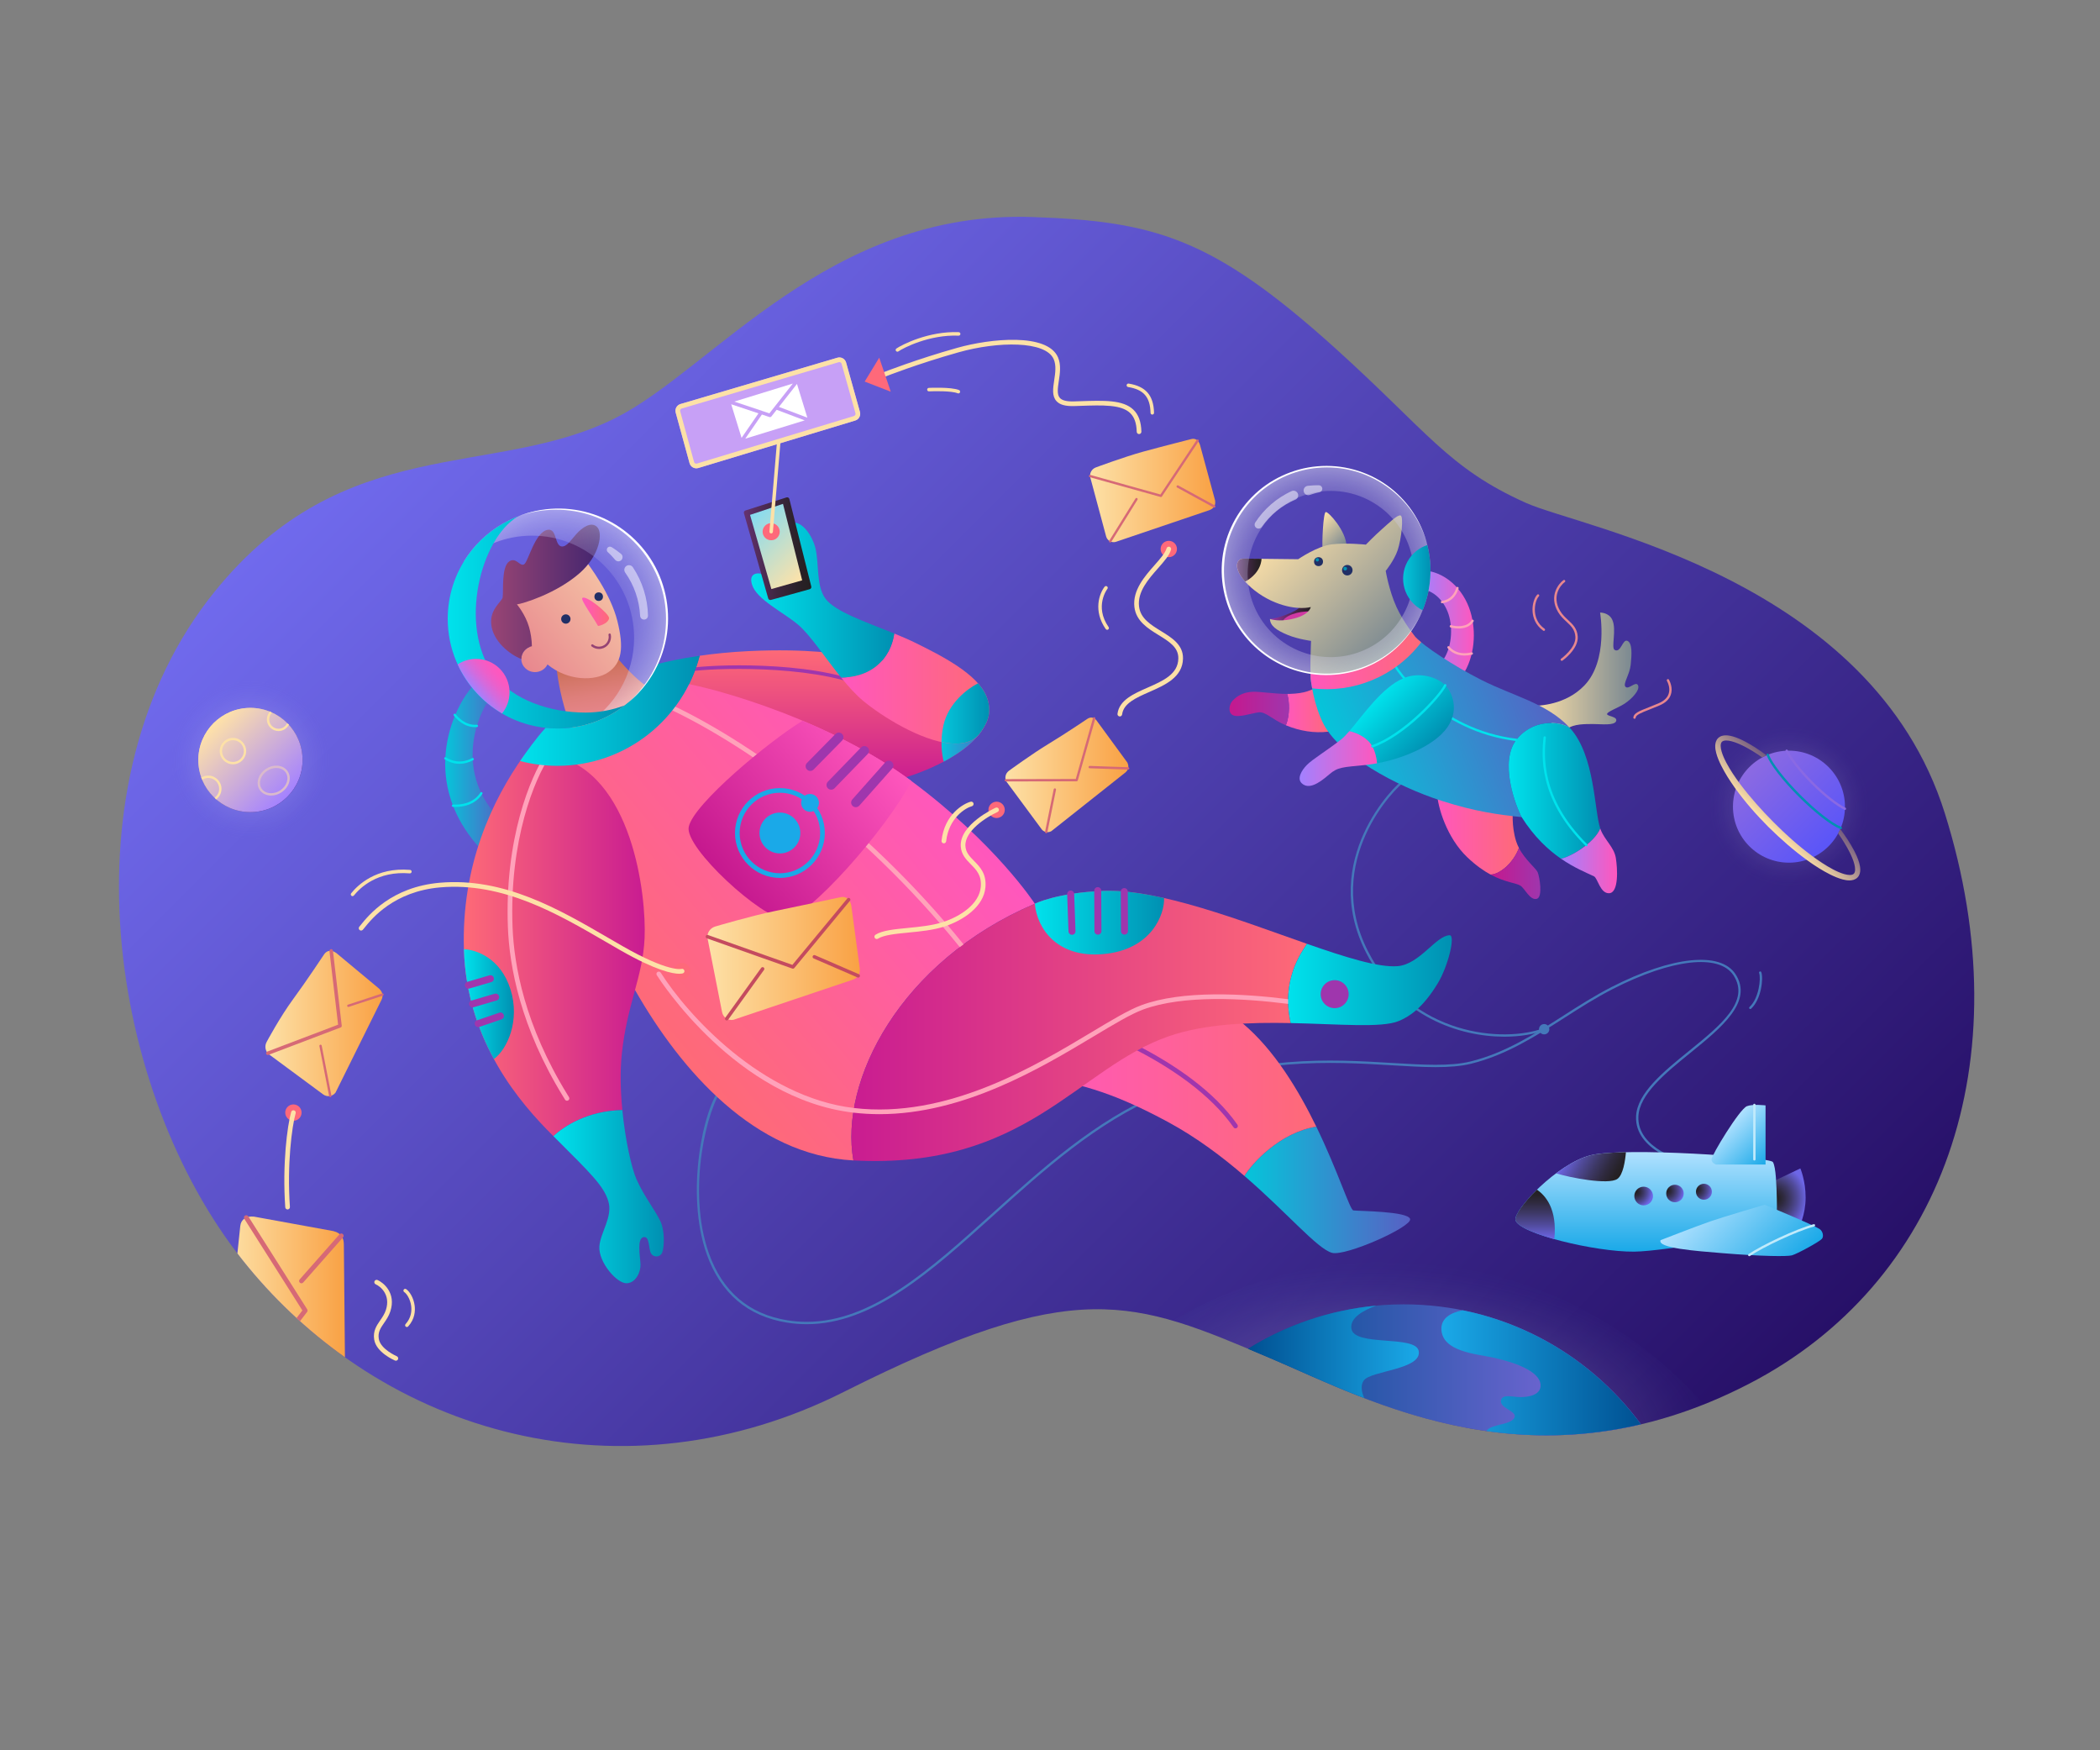 <svg xmlns="http://www.w3.org/2000/svg" width="900" height="750" enable-background="new 0 0 900 750" viewBox="0 0 900 750"><rect x="0" y="0" width="900" height="750" fill="#808080" stroke="none"/><rect width="900" height="750" fill="#FFF" display="none"/><linearGradient id="a" x1="189.745" x2="694.992" y1="154.375" y2="659.623" gradientUnits="userSpaceOnUse"><stop offset="0" stop-color="#706aed"/><stop offset="1" stop-color="#271068"/></linearGradient><path fill="url(#a)" d="M442.5,93c52.234,1.791,77.146,8.807,129.5,56c39.772,35.852,48.5,51.5,82,66.5
		c24.196,10.834,148,32.5,179.5,133c33.446,106.708-1.341,201.808-84,244.5c-91,47-162.556,6.985-205-11
		c-59-25-83.027-35.754-183,14.5C268,643.5,164.5,616,104,540c-57.103-71.732-78.099-204.768-12-286.5
		c55.667-68.833,119.5-48,172-74.5C305.473,158.066,355,90,442.5,93z"/><radialGradient id="b" cx="604.77" cy="610.481" r="136.954" gradientTransform="matrix(.996 .091 -.047 .508 31.012 245.054)" gradientUnits="userSpaceOnUse"><stop offset="0" stop-color="#fff" stop-opacity=".3"/><stop offset=".292" stop-color="#fdfdfe" stop-opacity=".212"/><stop offset=".434" stop-color="#f5f8fb" stop-opacity=".17"/><stop offset=".544" stop-color="#e8eef6" stop-opacity=".137"/><stop offset=".637" stop-color="#d6dfef" stop-opacity=".109"/><stop offset=".72" stop-color="#bdcde6" stop-opacity=".084"/><stop offset=".795" stop-color="#a0b6db" stop-opacity=".061"/><stop offset=".865" stop-color="#7c9bce" stop-opacity=".041"/><stop offset=".93" stop-color="#537cbe" stop-opacity=".021"/><stop offset=".989" stop-color="#265aad" stop-opacity=".003"/><stop offset="1" stop-color="#1d53aa" stop-opacity="0"/></radialGradient><path fill="url(#b)" d="M594.689,540.75c-33.627,0-65.104,9.185-92.082,25.163c12.879,3.754,26.139,9.411,41.893,16.087
		c39.397,16.694,103.882,52.355,185.713,19.802C697.055,564.362,648.635,540.75,594.689,540.75z"/><radialGradient id="c" cx="766.7" cy="345.657" r="34.665" gradientUnits="userSpaceOnUse"><stop offset="0" stop-color="#fff" stop-opacity=".25"/><stop offset=".294" stop-color="#fdfdfe" stop-opacity=".177"/><stop offset=".437" stop-color="#f6f5fa" stop-opacity=".141"/><stop offset=".547" stop-color="#eae8f2" stop-opacity=".113"/><stop offset=".641" stop-color="#d9d6e8" stop-opacity=".09"/><stop offset=".724" stop-color="#c3bdda" stop-opacity=".069"/><stop offset=".8" stop-color="#a8a0ca" stop-opacity=".05"/><stop offset=".87" stop-color="#887cb6" stop-opacity=".033"/><stop offset=".935" stop-color="#63549f" stop-opacity=".016"/><stop offset=".995" stop-color="#3a2685" stop-opacity=".001"/><stop offset="1" stop-color="#362283" stop-opacity="0"/></radialGradient><circle cx="766.7" cy="345.657" r="34.665" fill="url(#c)"/><radialGradient id="d" cx="107.334" cy="325.666" r="34.334" gradientUnits="userSpaceOnUse"><stop offset="0" stop-color="#fff" stop-opacity=".25"/><stop offset=".321" stop-color="#fdfdff" stop-opacity=".17"/><stop offset=".477" stop-color="#f6f5fd" stop-opacity=".131"/><stop offset=".597" stop-color="#e9e8fa" stop-opacity=".101"/><stop offset=".7" stop-color="#d8d6f6" stop-opacity=".075"/><stop offset=".79" stop-color="#c1bdf1" stop-opacity=".052"/><stop offset=".873" stop-color="#a5a0eb" stop-opacity=".032"/><stop offset=".948" stop-color="#847de4" stop-opacity=".013"/><stop offset="1" stop-color="#6860de" stop-opacity="0"/></radialGradient><circle cx="107.333" cy="325.667" r="34.333" fill="url(#d)"/><linearGradient id="e" x1="91.541" x2="123.126" y1="309.875" y2="341.459" gradientUnits="userSpaceOnUse"><stop offset="0" stop-color="#ffe2a8"/><stop offset="1" stop-color="#271068"/></linearGradient><circle cx="107.333" cy="325.667" r="22.333" fill="url(#e)"/><linearGradient id="f" x1="91.541" x2="123.126" y1="309.875" y2="341.459" gradientUnits="userSpaceOnUse"><stop offset="0" stop-color="#ffe2a8"/><stop offset="1" stop-color="#a482ff"/></linearGradient><circle cx="107.333" cy="325.667" r="22.333" fill="url(#f)"/><path fill="#FDE1A7" d="M99.833,327.5c-3.125,0-5.667-2.542-5.667-5.667s2.542-5.667,5.667-5.667s5.667,2.542,5.667,5.667
			S102.958,327.5,99.833,327.5z M99.833,317.167c-2.573,0-4.667,2.093-4.667,4.667s2.093,4.667,4.667,4.667s4.667-2.093,4.667-4.667
			S102.407,317.167,99.833,317.167z"/><path fill="#DABACC" d="M116.201,340.891c-2.127,0-3.936-0.912-4.96-2.502c-1.804-2.8-0.553-6.829,2.787-8.982
			c1.351-0.87,2.862-1.33,4.371-1.33c2.127,0,3.936,0.912,4.96,2.503c1.804,2.8,0.554,6.829-2.787,8.981
			C119.221,340.432,117.71,340.891,116.201,340.891z M118.398,329.077c-1.316,0-2.64,0.405-3.829,1.17
			c-2.877,1.854-3.994,5.263-2.488,7.599c0.837,1.299,2.338,2.044,4.12,2.044c1.316,0,2.64-0.405,3.829-1.17
			c2.877-1.854,3.994-5.263,2.488-7.599C121.681,329.822,120.18,329.077,118.398,329.077z"/><path fill="#FDE1A7" d="M92.587 342.579l-.59-.808c1.225-.895 1.928-2.265 1.928-3.761 0-2.573-2.093-4.667-4.667-4.667-.882 0-1.749.257-2.507.743l-.539-.842c.919-.589 1.973-.901 3.046-.901 3.125 0 5.667 2.542 5.667 5.667C94.925 339.829 94.073 341.494 92.587 342.579zM119.37 313.265c-2.757 0-5-2.243-5-5 0-1.298.501-2.532 1.412-3.473l.719.695c-.729.753-1.13 1.74-1.13 2.777 0 2.206 1.794 4 4 4 1.549 0 2.93-.878 3.602-2.292l.903.43C123.048 312.141 121.28 313.265 119.37 313.265z"/><linearGradient id="g" x1="749.731" x2="783.672" y1="328.687" y2="362.628" gradientUnits="userSpaceOnUse"><stop offset="0" stop-color="#8c6ae2"/><stop offset="1" stop-color="#5a55f8"/></linearGradient><circle cx="766.7" cy="345.657" r="24" fill="url(#g)"/><path fill="#0090B2" d="M788.905,355.274c-0.06,0-0.119-0.01-0.178-0.033c-3.897-1.485-10.881-6.91-17.792-13.821
			c-6.911-6.911-12.336-13.895-13.819-17.792c-0.099-0.258,0.031-0.547,0.289-0.645c0.258-0.099,0.547,0.031,0.645,0.29
			c1.438,3.775,6.773,10.621,13.593,17.44c6.819,6.819,13.665,12.155,17.44,13.593c0.259,0.098,0.388,0.387,0.289,0.646
			C789.297,355.152,789.106,355.274,788.905,355.274z"/><path fill="#8A69E3" d="M790.684,347.055c-0.075,0-0.151-0.017-0.224-0.053c-3.716-1.854-8.999-6.025-14.133-11.159
			c-5.024-5.024-9.157-10.233-11.056-13.932c-0.127-0.246-0.029-0.547,0.216-0.673c0.245-0.125,0.548-0.029,0.673,0.216
			c1.854,3.612,5.92,8.727,10.874,13.682c5.062,5.062,10.248,9.163,13.873,10.972c0.247,0.123,0.347,0.423,0.224,0.67
			C791.044,346.953,790.867,347.055,790.684,347.055z"/><linearGradient id="h" x1="534.927" x2="703.282" y1="586.981" y2="586.981" gradientUnits="userSpaceOnUse"><stop offset="0" stop-color="#005092"/><stop offset="1" stop-color="#8c6ae2"/></linearGradient><path fill="url(#h)" d="M601.609,558.918c-24.481,0-47.331,6.976-66.683,19.037c3.097,1.3,6.278,2.648,9.573,4.045
		c34.969,14.817,89.7,44.578,158.782,28.322C680.294,579.146,643.316,558.918,601.609,558.918z"/><linearGradient id="i" x1="617.739" x2="703.282" y1="588.249" y2="588.249" gradientUnits="userSpaceOnUse"><stop offset="0" stop-color="#1aa9e8"/><stop offset="1" stop-color="#005092"/></linearGradient><path fill="url(#i)" d="M703.282,610.322c-18.223-24.713-45.24-42.534-76.432-48.866c-4.879,0.976-9.365,3.272-9.101,8.294
		c0.5,9.5,14.966,10.397,22.25,12c8.334,1.833,20.001,5.583,20.25,11.75c0.182,4.499-5.665,5.165-8.665,5.165
		s-7.496-1.416-8.252,1.168c-0.999,3.417,6.299,4.66,5.834,7.167c-0.688,3.715-10.227,3.004-12.131,6.204
		C657.256,616.061,679.412,615.939,703.282,610.322z"/><linearGradient id="j" x1="534.927" x2="608.089" y1="579.285" y2="579.285" gradientUnits="userSpaceOnUse"><stop offset="0" stop-color="#005092"/><stop offset="1" stop-color="#1aa9e8"/></linearGradient><path fill="url(#j)" d="M584.5,591.5c3-4.167,25.166-4.667,23.5-12.667c-1.435-6.887-27.667-1.666-28.834-9.5
		c-0.691-4.643,5.057-7.821,10.617-9.849c-20.005,1.861-38.659,8.375-54.856,18.471c3.097,1.3,6.278,2.648,9.573,4.045
		c11.363,4.815,24.816,11.208,40.168,17.087C583.5,596.419,582.999,593.584,584.5,591.5z"/><path fill="#4578BA" d="M345.74,567.416c-2.778,0-5.585-0.218-8.429-0.673c-16.875-2.705-28.453-12.549-34.414-29.261
			c-9.344-26.195-1.449-63.03,6.063-71.48c0.183-0.206,0.499-0.224,0.706-0.042c0.207,0.184,0.225,0.5,0.042,0.706
			c-6.382,7.18-15.647,43.063-5.868,70.48c5.829,16.342,17.143,25.967,33.63,28.608c2.779,0.445,5.529,0.658,8.248,0.659
			c27.929,0.002,52.859-22.457,79.121-46.112c21.896-19.722,44.537-40.116,71.967-51.762c39.336-16.701,74.268-14.594,99.776-13.055
			c13.379,0.809,24.933,1.505,33.633-0.638c14.848-3.658,27.53-11.768,39.795-19.611c6.67-4.266,13.567-8.676,20.764-12.348
			c25.755-13.142,46.55-15.3,52.979-5.496c7.743,11.809-5.988,22.953-19.269,33.73c-10.757,8.729-21.879,17.756-22.316,27.234
			c-0.651,14.149,19.726,19.111,19.932,19.152c0.271,0.054,0.446,0.317,0.393,0.588c-0.055,0.271-0.321,0.448-0.588,0.393
			c-0.215-0.043-21.424-5.222-20.734-20.18c0.457-9.926,11.757-19.096,22.685-27.964c13.53-10.98,26.311-21.353,19.063-32.405
			c-6.13-9.347-26.419-7.054-51.688,5.838c-7.153,3.649-14.03,8.047-20.681,12.3c-12.333,7.887-25.085,16.042-40.095,19.739
			c-8.845,2.18-20.471,1.479-33.932,0.665c-25.404-1.531-60.203-3.633-99.325,12.977c-27.276,11.581-49.854,31.918-71.688,51.585
			C399.1,544.831,374.025,567.415,345.74,567.416z"/><circle cx="661.783" cy="441.021" r="2.211" fill="#4578BA"/><path fill="#4578BA" d="M644.731 444.22c-19.521 0-45.385-8.747-59.344-36.16-20-39.276 12.091-71.718 16.364-74.16.236-.137.544-.055.683.186.137.24.054.545-.187.682-4.188 2.394-35.631 34.227-15.97 72.839 18.502 36.331 58.192 39.387 75.329 32.947.257-.101.547.034.644.292.098.259-.033.547-.292.644C657.479 443.173 651.484 444.22 644.731 444.22zM750.125 432.375c-.136 0-.271-.055-.369-.163-.187-.204-.172-.521.032-.706 4.029-3.674 4.983-12.232 4.118-14.583-.096-.259.037-.547.296-.642.255-.099.546.037.642.296.961 2.605.01 11.663-4.382 15.667C750.366 432.332 750.245 432.375 750.125 432.375z"/><linearGradient id="k" x1="757.951" x2="772.903" y1="354.406" y2="339.454" gradientUnits="userSpaceOnUse"><stop offset="0" stop-color="#ffe2a8"/><stop offset="1" stop-color="#745b7f"/></linearGradient><path fill="url(#k)" d="M796.789,369.683c-0.543-1.881-1.337-3.604-2.205-5.269c-1.712-3.249-3.755-6.257-5.896-9.175
		c-0.275,0.632-0.571,1.256-0.903,1.867c1.848,2.646,3.565,5.382,4.993,8.23c0.793,1.603,1.5,3.252,1.938,4.911
		c0.215,0.825,0.356,1.66,0.341,2.42c-0.011,0.767-0.217,1.399-0.581,1.74c-0.356,0.35-0.981,0.53-1.741,0.521
		c-0.751-0.004-1.574-0.164-2.388-0.397c-1.635-0.471-3.258-1.211-4.833-2.036c-3.156-1.665-6.156-3.706-9.068-5.853
		c-5.822-4.316-11.254-9.193-16.371-14.359c-2.574-2.57-5.069-5.219-7.459-7.956c-2.401-2.726-4.723-5.522-6.882-8.429
		c-2.162-2.9-4.195-5.906-5.865-9.059c-0.825-1.574-1.565-3.196-2.038-4.831c-0.234-0.813-0.394-1.635-0.399-2.387
		c-0.01-0.752,0.167-1.37,0.509-1.728c0.78-0.822,2.569-0.679,4.171-0.256c1.66,0.436,3.311,1.142,4.914,1.934
		c2.854,1.425,5.589,3.149,8.244,4.99c0.599-0.325,1.21-0.613,1.828-0.883c-2.904-2.153-5.913-4.187-9.156-5.902
		c-1.664-0.868-3.386-1.664-5.267-2.207c-0.942-0.266-1.929-0.472-3.005-0.478c-0.538,0-1.104,0.056-1.683,0.228
		c-0.289,0.092-0.58,0.206-0.859,0.369c-0.133,0.072-0.284,0.171-0.438,0.292c-0.175,0.131-0.196,0.167-0.303,0.255l-0.012,0.01
		l-0.03,0.03c-0.972,0.966-1.234,2.27-1.247,3.324c-0.015,1.086,0.172,2.085,0.419,3.04c0.506,1.906,1.268,3.656,2.104,5.349
		c1.689,3.376,3.715,6.516,5.866,9.549c4.323,6.054,9.237,11.627,14.467,16.867c5.273,5.197,10.854,10.092,16.881,14.449
		c3.021,2.167,6.166,4.184,9.539,5.878c1.692,0.836,3.441,1.599,5.347,2.105c0.954,0.248,1.952,0.436,3.038,0.421
		c1.055-0.013,2.358-0.275,3.324-1.246c0.956-0.981,1.192-2.279,1.186-3.325C797.26,371.612,797.054,370.625,796.789,369.683z"/><g><radialGradient id="l" cx="761.167" cy="513.459" r="14.505" gradientTransform="matrix(.007 1 -.931 .007 1233.548 -251.178)" gradientUnits="userSpaceOnUse"><stop offset="0" stop-color="#231f20"/><stop offset=".102" stop-color="#262228"/><stop offset=".264" stop-color="#2f2a3f"/><stop offset=".465" stop-color="#3d3865"/><stop offset=".699" stop-color="#504a99"/><stop offset=".956" stop-color="#6962db"/><stop offset="1" stop-color="#6d66e7"/></radialGradient><path fill="url(#l)" d="M759.917,506.25l11.666-5.583c0,0,2.25,5.166,2.25,12.5c0,7.5-2.916,13.083-2.916,13.083
		l-11.084-5.583L759.917,506.25z"/><linearGradient id="m" x1="705.498" x2="705.498" y1="536.337" y2="493.671" gradientUnits="userSpaceOnUse"><stop offset="0" stop-color="#1aa9e8"/><stop offset="1" stop-color="#b0e1ff"/></linearGradient><path fill="url(#m)" d="M649.485,522.776c-0.902-4.179,17.848-24.275,32.348-27.775s76.646,0.77,77.979,2.937
		s1.53,10.262,1.688,15.729c0.101,3.499,0.166,13.334-1.667,13.834s-45.975,8.697-59.5,8.833
		C683.75,536.5,650.735,528.567,649.485,522.776z"/><linearGradient id="n" x1="740.918" x2="757.561" y1="481.463" y2="498.106" gradientUnits="userSpaceOnUse"><stop offset="0" stop-color="#b0e1ff"/><stop offset="1" stop-color="#1aa9e8"/></linearGradient><path fill="url(#n)" d="M756.667,473.666V499h-21.25c0,0-1.88-0.583-1.917-2.167c-0.041-1.749,12-21.583,15.188-22.833
		C751.224,473.005,756.667,473.666,756.667,473.666z"/><linearGradient id="o" x1="729.688" x2="763.982" y1="513.398" y2="547.692" gradientUnits="userSpaceOnUse"><stop offset="0" stop-color="#b0e1ff"/><stop offset="1" stop-color="#1aa9e8"/></linearGradient><path fill="url(#o)" d="M711.666,531.418c0,0,15.417-6,21.167-8s23.461-7.191,23.461-7.191s21.933,9.051,23.789,10.607
		c1.167,0.979,1.575,3.016,0.75,4c-1.083,1.291-10.771,6.541-12.904,7.098c-1.988,0.519-12.804,0.443-29.513-0.931
		C726.424,536.015,710.249,534.835,711.666,531.418z"/><path fill="#C0EAFB" d="M749.689,538.292c-0.16,0-0.317-0.077-0.414-0.22c-0.154-0.229-0.095-0.539,0.134-0.694
			c5.633-3.819,20.159-10.716,27.869-12.808c0.271-0.071,0.541,0.086,0.613,0.352c0.072,0.267-0.085,0.541-0.352,0.613
			c-7.627,2.069-21.997,8.893-27.57,12.671C749.884,538.264,749.786,538.292,749.689,538.292z"/><linearGradient id="p" x1="657.904" x2="657.904" y1="530.977" y2="509.771" gradientUnits="userSpaceOnUse"><stop offset="0" stop-color="#6d66e7"/><stop offset=".044" stop-color="#6962db"/><stop offset=".301" stop-color="#504a99"/><stop offset=".535" stop-color="#3d3865"/><stop offset=".736" stop-color="#2f2a3f"/><stop offset=".898" stop-color="#262228"/><stop offset="1" stop-color="#231f20"/></linearGradient><path fill="url(#p)" d="M658.695,509.771c-5.744,5.6-9.633,11.049-9.21,13.006c0.563,2.612,7.597,5.657,16.661,8.201
		C667.447,517.986,662.356,512.317,658.695,509.771z"/><linearGradient id="q" x1="672.593" x2="693.657" y1="492.894" y2="505.055" gradientUnits="userSpaceOnUse"><stop offset="0" stop-color="#6d66e7"/><stop offset=".044" stop-color="#6962db"/><stop offset=".301" stop-color="#504a99"/><stop offset=".535" stop-color="#3d3865"/><stop offset=".736" stop-color="#2f2a3f"/><stop offset=".898" stop-color="#262228"/><stop offset="1" stop-color="#231f20"/></linearGradient><path fill="url(#q)" d="M693.166,505.167c2.445-1.706,3.342-7.766,3.664-11.446c-6.495,0.131-11.861,0.523-14.997,1.28
		c-4.804,1.159-10.072,4.146-14.94,7.767C672.598,504.585,689.321,507.85,693.166,505.167z"/><radialGradient id="r" cx="701.125" cy="510.709" r="7.029" gradientUnits="userSpaceOnUse"><stop offset="0" stop-color="#231f20"/><stop offset=".102" stop-color="#262228"/><stop offset=".264" stop-color="#2f2a3f"/><stop offset=".465" stop-color="#3d3865"/><stop offset=".699" stop-color="#504a99"/><stop offset=".956" stop-color="#6962db"/><stop offset="1" stop-color="#6d66e7"/></radialGradient><circle cx="704.417" cy="512.501" r="4" fill="url(#r)"/><radialGradient id="s" cx="714.521" cy="510.168" r="7.104" gradientUnits="userSpaceOnUse"><stop offset="0" stop-color="#231f20"/><stop offset=".102" stop-color="#262228"/><stop offset=".264" stop-color="#2f2a3f"/><stop offset=".465" stop-color="#3d3865"/><stop offset=".699" stop-color="#504a99"/><stop offset=".956" stop-color="#6962db"/><stop offset="1" stop-color="#6d66e7"/></radialGradient><circle cx="717.834" cy="511.418" r="3.75" fill="url(#s)"/><radialGradient id="t" cx="727.063" cy="509.668" r="7.024" gradientUnits="userSpaceOnUse"><stop offset="0" stop-color="#231f20"/><stop offset=".102" stop-color="#262228"/><stop offset=".264" stop-color="#2f2a3f"/><stop offset=".465" stop-color="#3d3865"/><stop offset=".699" stop-color="#504a99"/><stop offset=".956" stop-color="#6962db"/><stop offset="1" stop-color="#6d66e7"/></radialGradient><circle cx="730.25" cy="510.668" r="3.417" fill="url(#t)"/><path fill="#C0EAFB" d="M751.875,497.292c-0.276,0-0.5-0.224-0.5-0.5v-23.337c0-0.276,0.224-0.5,0.5-0.5s0.5,0.224,0.5,0.5v23.337
			C752.375,497.068,752.151,497.292,751.875,497.292z"/></g><g><linearGradient id="u" x1="656.25" x2="702.169" y1="287.576" y2="287.576" gradientUnits="userSpaceOnUse"><stop offset="0" stop-color="#ffe2a8"/><stop offset="1" stop-color="#728390"/></linearGradient><path fill="url(#u)" d="M656.25,302.5c3.646-0.033,14.747-0.458,22.75-8.75c10.375-10.75,6.75-31.25,6.75-31.25
		s3.757-0.15,5.25,3.125c1.938,4.25-0.625,12,1,12.875c2.71,1.459,3.375-4.875,5.5-3.875s1.838,5.873,1.375,10.25
		c-0.438,4.133-3.313,8.026-2.313,9.313c1.313,1.688,4.438-2.563,5.438-0.563s-2.625,5.875-5.813,7.938
		c-2.772,1.794-7.563,3.438-7.438,4.438s4.625,1,3.875,3s-6.375,1.25-9.75,1.25s-8.5-0.125-11.25,2.125S656.25,302.5,656.25,302.5z"/><path fill="#E8878E" d="M669.334 283.167c-.157 0-.312-.073-.409-.211-.159-.225-.106-.537.119-.697.064-.046 6.423-4.618 6.124-9.394-.193-3.081-1.877-4.649-3.826-6.465-1.266-1.18-2.575-2.399-3.605-4.146-4.075-6.91.281-12.203 2.305-13.66.222-.161.535-.111.697.114.162.224.111.536-.113.698-1.816 1.308-5.723 6.076-2.027 12.34.957 1.622 2.212 2.791 3.426 3.922 2.019 1.88 3.925 3.656 4.143 7.134.334 5.333-6.263 10.073-6.544 10.272C669.534 283.137 669.434 283.167 669.334 283.167zM661.667 270.333c-.101 0-.202-.03-.29-.092-3.406-2.421-4.353-5.686-4.547-7.998-.274-3.264.817-6.264 1.983-7.43.195-.195.512-.195.707 0s.195.512 0 .707c-1.021 1.021-1.934 3.784-1.694 6.639.177 2.102 1.037 5.068 4.131 7.267.225.16.277.472.117.697C661.978 270.26 661.823 270.333 661.667 270.333zM700.501 308c-.015 0-.028 0-.043-.002-.274-.023-.479-.265-.456-.54.152-1.826 2.412-2.72 6.514-4.342 1.25-.494 2.682-1.061 4.289-1.743 2.266-.963 3.714-2.304 4.304-3.985.829-2.362-.225-4.739-.716-5.651-.131-.243-.04-.546.203-.678.242-.13.546-.04.678.203.554 1.029 1.739 3.719.779 6.457-.688 1.958-2.321 3.497-4.857 4.574-1.615.687-3.055 1.256-4.313 1.753-3.606 1.426-5.784 2.287-5.885 3.495C700.977 307.803 700.758 308 700.501 308z"/></g><g><linearGradient id="v" x1="609.491" x2="631.64" y1="267.847" y2="267.847" gradientUnits="userSpaceOnUse"><stop offset="0" stop-color="#a281ff"/><stop offset="1" stop-color="#ff57bd"/></linearGradient><path fill="url(#v)" d="M610.259,244.467l0.796,0.06c0.356,0.044,0.763,0.087,1.077,0.146
		c0.65,0.11,1.294,0.247,1.921,0.426c1.258,0.35,2.463,0.826,3.601,1.4c2.278,1.15,4.289,2.685,6.013,4.448
		c3.443,3.537,5.772,7.977,6.927,12.655c1.128,4.581,1.356,9.311,0.629,14.029c-0.752,4.691-2.427,9.443-5.791,13.595l-8.111-6.953
		c1.917-2.068,3.337-5.141,4.022-8.418c0.701-3.282,0.729-6.837,0.089-10.188c-0.608-3.246-2.047-6.329-4.151-8.744
		c-1.051-1.203-2.268-2.229-3.58-2.986c-0.655-0.378-1.334-0.69-2.022-0.925c-0.344-0.122-0.69-0.214-1.037-0.295l-0.429-0.092
		c-0.179-0.032-0.484-0.062-0.72-0.093L610.259,244.467z"/><path fill="#FFA2BA" d="M618.017 258.492c-.248 0-.464-.185-.495-.438-.034-.274.16-.524.434-.558 1.727-.217 4.825-1.24 6.186-5.663.08-.264.362-.413.624-.331.265.081.412.361.331.625-1.524 4.96-5.05 6.115-7.016 6.361C618.059 258.491 618.038 258.492 618.017 258.492zM625.087 269.314c-1.325 0-2.558-.215-3.435-.474-.265-.078-.416-.356-.338-.621.077-.265.353-.418.621-.338 2.181.642 6.818 1.026 8.741-2.121.143-.236.449-.311.688-.166.235.144.31.452.166.688C630.097 268.63 627.447 269.314 625.087 269.314zM627.639 280.905c-4.132 0-6.37-2.138-7.236-3.218-.173-.216-.139-.53.077-.703.215-.171.529-.138.702.077.952 1.187 3.779 3.803 9.46 2.476.278-.063.538.105.602.373.063.269-.104.538-.373.601C629.684 280.787 628.609 280.905 627.639 280.905z"/></g><g><linearGradient id="w" x1="615.851" x2="650.971" y1="357.114" y2="357.114" gradientUnits="userSpaceOnUse"><stop offset="0" stop-color="#ff57bd"/><stop offset="1" stop-color="#fe6a77"/></linearGradient><path fill="url(#w)" d="M650.971,363.342c-0.478-0.924-0.9-1.895-1.221-2.925c-2.074-6.67-1.334-13.083-1.334-13.083
		s-8.917-2.833-16-4.333s-16.565-3.521-16.565-3.521c0.232,6.438,4.316,19.604,12.982,27.854c3.688,3.512,7.029,5.826,9.97,7.417
		C642.503,374.747,648.5,370.061,650.971,363.342z"/><linearGradient id="x" x1="638.803" x2="660.155" y1="374.288" y2="374.288" gradientUnits="userSpaceOnUse"><stop offset="0" stop-color="#c5188e"/><stop offset="1" stop-color="#9f36ad"/></linearGradient><path fill="url(#x)" d="M658.583,385.167c2.729-0.667,1.25-9.417,0.417-11.417c-0.707-1.698-5.344-5.206-8.029-10.408
		c-2.471,6.719-8.468,11.405-12.168,11.408c6.247,3.378,10.684,3.476,12.78,4.75C653.507,380.67,655.658,385.882,658.583,385.167z"/></g><g><linearGradient id="y" x1="551.096" x2="570.726" y1="303.669" y2="303.669" gradientUnits="userSpaceOnUse"><stop offset="0" stop-color="#ff57bd"/><stop offset="1" stop-color="#fe6a77"/></linearGradient><path fill="url(#y)" d="M565.833,293.583c-3.919,2.278-6.523,3.547-13.083,3.75c-0.353,0.011-0.715,0.015-1.083,0.016
		c1.022,3.382,1.165,9.146-0.571,13.438c5.971,2.471,12.186,3.459,18.152,2.738C572.672,309.736,569.563,297.875,565.833,293.583z"/><linearGradient id="z" x1="526.921" x2="552.422" y1="303.599" y2="303.599" gradientUnits="userSpaceOnUse"><stop offset="0" stop-color="#c5188e"/><stop offset="1" stop-color="#9f36ad"/></linearGradient><path fill="url(#z)" d="M551.667,297.349c-5.239,0-11.842-1.025-14.584-0.933c-4.333,0.146-6.896,1.833-8.771,3.771
		c-1.603,1.656-2.021,4.958-0.188,6.125c2.295,1.46,8.042-0.646,11.208-1.063s5.667,3,11.667,5.5
		c0.031,0.013,0.063,0.023,0.096,0.037C552.832,306.495,552.689,300.731,551.667,297.349z"/></g><g><linearGradient id="A" x1="574.596" x2="667.671" y1="331.416" y2="297.539" gradientUnits="userSpaceOnUse"><stop offset="0" stop-color="#05c5da"/><stop offset="1" stop-color="#5860c4"/></linearGradient><path fill="url(#A)" d="M650.375,316.375c8.27-9.514,20.291-6.55,22.6-4.267c-0.132-0.146-0.257-0.299-0.392-0.442
		c-9.831-10.414-23.749-13.25-37.75-20.333c-11.99-6.066-24.666-14.5-28.333-18.458c0,0-6.333,8.875-21.306,15.332
		c-10.165,4.383-23.444,2.918-23.444,2.918s1.181,11.15,5.75,19.625c6.875,12.75,30.25,26,50.625,32.5
		c14.245,4.544,23.884,5.821,34,6.875C649.875,346,641.97,326.045,650.375,316.375z"/><path fill="#00E2EC" d="M649.844,317.544c-0.021,0-0.041-0.001-0.062-0.004c-33.619-4.118-51.673-29.688-53.835-34.552
			c-0.112-0.252,0.002-0.548,0.254-0.66c0.253-0.11,0.548,0.001,0.66,0.254c2.124,4.779,19.888,29.905,53.042,33.966
			c0.274,0.033,0.47,0.283,0.436,0.557C650.308,317.358,650.093,317.544,649.844,317.544z"/></g><g><linearGradient id="B" x1="646.593" x2="685.825" y1="338.872" y2="338.872" gradientUnits="userSpaceOnUse"><stop offset="0" stop-color="#00e2ec"/><stop offset="1" stop-color="#0090b2"/></linearGradient><path fill="url(#B)" d="M685.825,354.997c-2.602-7.788-2.25-31.08-12.851-42.888c-2.309-2.284-14.33-5.248-22.6,4.267
		c-8.405,9.67-0.5,29.625,1.75,33.75c5.405,8.523,11.4,14.043,16.854,17.814C673.168,367.166,683.317,361.159,685.825,354.997z"/><linearGradient id="C" x1="668.98" x2="693.021" y1="368.875" y2="368.875" gradientUnits="userSpaceOnUse"><stop offset="0" stop-color="#a281ff"/><stop offset="1" stop-color="#ff57bd"/></linearGradient><path fill="url(#C)" d="M689.625,382.75c4.212-0.182,3.604-10.628,2.875-15.125c-0.75-4.625-4.748-7.593-6.5-12.125
		c-0.061-0.157-0.117-0.332-0.175-0.503c-2.508,6.162-12.657,12.169-16.846,12.943c5.771,3.99,10.935,6.022,14.146,7.561
		C684.739,376.273,685.75,382.917,689.625,382.75z"/><path fill="#00E2EC" d="M679.876,362.595c-0.127,0-0.254-0.048-0.352-0.145c-20.631-20.409-18.735-39.364-18.021-46.5
			c0.027-0.275,0.276-0.47,0.547-0.448c0.274,0.027,0.476,0.272,0.447,0.547c-0.7,7.006-2.562,25.617,17.73,45.69
			c0.196,0.194,0.198,0.511,0.004,0.707C680.134,362.546,680.005,362.595,679.876,362.595z"/></g><g><linearGradient id="D" x1="591.882" x2="613.397" y1="297.469" y2="318.984" gradientUnits="userSpaceOnUse"><stop offset="0" stop-color="#00e2ec"/><stop offset="1" stop-color="#0090b2"/></linearGradient><path fill="url(#D)" d="M619.375,293.625c-3.416-3.477-11-5.875-17.875-3c-9.217,3.854-17.379,15.907-23.194,22.653
		c3.313,0.745,7.847,2.871,9.819,6.534c1.369,2.542,1.864,5.249,2.028,7.265c9.902-1.833,21.176-6.245,27.597-12.452
		C626.247,306.411,622.875,297.188,619.375,293.625z"/><linearGradient id="E" x1="556.983" x2="590.153" y1="325.033" y2="325.033" gradientUnits="userSpaceOnUse"><stop offset="0" stop-color="#a281ff"/><stop offset="1" stop-color="#ff57bd"/></linearGradient><path fill="url(#E)" d="M578.306,313.278c-1.309,1.518-2.499,2.77-3.556,3.597c-6.289,4.922-12.221,8.398-14.75,11
		c-2.188,2.25-4.25,5.75-2.125,7.75c2.902,2.732,7.063,0.313,11.75-3.75c3.75-3.25,5.712-3.076,15.679-4.088
		c1.557-0.158,3.187-0.402,4.85-0.709c-0.164-2.016-0.659-4.723-2.028-7.265C586.152,316.149,581.619,314.023,578.306,313.278z"/><path fill="#00E2EC" d="M588.125,320.313c-0.207,0-0.4-0.129-0.473-0.336c-0.09-0.261,0.048-0.546,0.309-0.636
			c13.389-4.647,28.842-21.407,30.961-25.928c0.118-0.25,0.417-0.358,0.665-0.24c0.25,0.117,0.358,0.415,0.241,0.665
			c-2.232,4.76-17.661,21.631-31.539,26.447C588.234,320.304,588.18,320.313,588.125,320.313z"/></g><g><linearGradient id="F" x1="544.257" x2="563.004" y1="262.859" y2="262.859" gradientUnits="userSpaceOnUse"><stop offset="0" stop-color="#9f36ad"/><stop offset=".107" stop-color="#8d3399"/><stop offset=".404" stop-color="#602a65"/><stop offset=".662" stop-color="#3f243f"/><stop offset=".87" stop-color="#2a2028"/><stop offset="1" stop-color="#231f20"/></linearGradient><path fill="url(#F)" d="M544.257,265.238c2.118-0.051,11.618-2.801,13.243-5.613s5.5-0.188,5.5-0.188
		s0.438,7.688-7.938,7.938S544.257,265.238,544.257,265.238z"/><path fill="#D039A3" d="M550.007,265.863c0.229-0.687,1.556-1.832,3.931-2.676c2.564-0.911,4.688-1.188,8.125-1.25
		c-3.094,2.104-1.687,5.241-4.229,5.438C551.917,267.833,550.007,265.863,550.007,265.863z"/><linearGradient id="G" x1="563.99" x2="575.798" y1="223.562" y2="235.37" gradientUnits="userSpaceOnUse"><stop offset="0" stop-color="#ffe2a8"/><stop offset="1" stop-color="#728390"/></linearGradient><path fill="url(#G)" d="M566.834,235.333c-0.333-2.667,0.251-15.583,1.334-15.917s8.832,8.167,8.916,14.667
		C573.501,236,566.834,235.333,566.834,235.333z"/><linearGradient id="H" x1="548.057" x2="602.603" y1="223.024" y2="277.57" gradientUnits="userSpaceOnUse"><stop offset="0" stop-color="#ffe2a8"/><stop offset="1" stop-color="#728390"/></linearGradient><path fill="url(#H)" d="M530.75,240.375c0.759-1.044,1.875-1,3-1s22.625,0.25,22.625,0.25S564.5,234,570.75,233.25
		s14.625,0.125,14.625,0.125s3.625-3.75,6.75-6.5s6.75-6.375,8.125-6s0.371,10.08-1.25,14.875c-1.5,4.438-5.125,8.875-5.125,8.875
		s1.375,8.375,4.625,15.5c2.83,6.205,8,12.75,8,12.75s-6.368,10.007-19.25,14.625c-16.563,5.938-25.5,3.625-25.5,3.625
		s-0.197-4.375-0.125-8.125c0.088-4.558,0.25-8.375,0.25-8.375s-5.576-0.739-9.875-2.5c-5.188-2.125-7.625-4.063-7.743-6.887
		c1.047,0.32,3.998,1.103,8.868,0.137c8.188-1.625,8.625-5.25,8.625-5.25s-5.9,1.763-15.25-2
		C536.25,254,527.751,244.5,530.75,240.375z"/><linearGradient id="I" x1="530.14" x2="540.669" y1="244.29" y2="244.29" gradientUnits="userSpaceOnUse"><stop offset="0" stop-color="#653271"/><stop offset=".113" stop-color="#5b2f65"/><stop offset=".496" stop-color="#3d263f"/><stop offset=".805" stop-color="#2a2128"/><stop offset="1" stop-color="#231f20"/></linearGradient><path fill="url(#I)" d="M540.669,239.446c-3.609-0.04-6.523-0.071-6.919-0.071c-1.125,0-2.241-0.044-3,1
		c-1.493,2.054-0.135,5.439,2.869,8.831C536.237,247.902,540.308,244.619,540.669,239.446z"/><circle cx="565.084" cy="240.667" r="1.917" fill="#212F66"/><circle cx="564.553" cy="239.875" r=".729" fill="#0090B2"/><circle cx="577.418" cy="244.333" r="2.25" fill="#212F66"/><circle cx="576.5" cy="243.667" r=".792" fill="#0090B2"/></g><g><radialGradient id="J" cx="568.571" cy="244.469" r="44.506" gradientUnits="userSpaceOnUse"><stop offset="0" stop-color="#4e40af" stop-opacity="0"/><stop offset=".11" stop-color="#5446b2" stop-opacity=".044"/><stop offset=".262" stop-color="#6558b9" stop-opacity=".105"/><stop offset=".439" stop-color="#8076c6" stop-opacity=".175"/><stop offset=".634" stop-color="#a69fd7" stop-opacity=".254"/><stop offset=".843" stop-color="#d6d3ed" stop-opacity=".337"/><stop offset="1" stop-color="#fff" stop-opacity=".4"/></radialGradient><path fill="url(#J)" d="M592.064,206.676c-20.872-12.975-48.312-6.573-61.286,14.299s-6.573,48.312,14.3,61.287
		c20.872,12.975,48.312,6.573,61.286-14.299S612.938,219.651,592.064,206.676z M600.56,264.767
		c-10.381,16.701-32.336,21.823-49.036,11.441c-16.7-10.382-21.823-32.336-11.44-49.037c10.381-16.7,32.336-21.823,49.036-11.441
		C605.819,226.111,610.942,248.066,600.56,264.767z"/><path fill="#FFF" d="M565.525 210.913l-1.104.246-1.017.271c-.689.197-1.371.412-2.044.643-1.051.362-2.196-.197-2.559-1.248-.361-1.051.197-2.196 1.249-2.558.141-.049.298-.082.44-.098.792-.086 1.582-.151 2.371-.194l1.209-.042 1.131.004c.832.002 1.505.68 1.502 1.512C566.702 210.165 566.198 210.763 565.525 210.913zM555.181 214.097l-1.129.501-1.021.496c-.692.356-1.376.732-2.047 1.13-1.338.802-2.62 1.699-3.835 2.684-2.429 1.968-4.581 4.288-6.378 6.869-.531.767-1.584.958-2.351.426-.752-.521-.947-1.547-.454-2.31 1.885-2.898 4.183-5.541 6.813-7.813 1.314-1.136 2.711-2.18 4.176-3.121.733-.468 1.483-.912 2.246-1.334l1.188-.622 1.117-.538c.995-.479 2.19-.061 2.67.934s.062 2.191-.935 2.67C555.225 214.077 555.197 214.089 555.181 214.097z" opacity=".5"/><linearGradient id="K" x1="561.66" x2="609.077" y1="282.884" y2="282.884" gradientUnits="userSpaceOnUse"><stop offset="0" stop-color="#ff57bd"/><stop offset="1" stop-color="#fe6a77"/></linearGradient><path fill="url(#K)" d="M609.077,275.22c-1.075-0.883-1.962-1.681-2.577-2.345c0,0-0.738-0.936-1.809-2.432
		c-10.01,13.947-26.844,20.534-43.031,17.997c0.04,1.577,0.09,2.685,0.09,2.685s0.16,1.503,0.587,3.821
		C579.905,297.105,597.908,289.967,609.077,275.22z"/><path fill="#FFF" d="M611.71,233.547c-1.324-5.062-3.541-9.881-6.519-14.166c-2.984-4.279-6.72-8.027-10.996-10.994
		c-4.262-2.996-9.023-5.252-14.05-6.596c-5.019-1.356-10.276-1.793-15.447-1.323c-10.351,0.925-20.317,5.617-27.545,13.064
		c-7.261,7.404-11.801,17.418-12.474,27.755c-0.792,10.323,2.21,20.897,8.343,29.266c6.09,8.397,15.266,14.497,25.372,16.905
		c10.104,2.451,21.058,1.136,30.337-3.587c4.65-2.331,8.9-5.486,12.457-9.304c3.567-3.808,6.452-8.261,8.504-13.072
		c-1.977,4.843-4.797,9.354-8.323,13.238c-3.518,3.895-7.75,7.145-12.415,9.575c-9.351,4.839-20.443,6.228-30.713,3.798
		c-10.272-2.391-19.637-8.534-25.891-17.06c-6.293-8.494-9.428-19.267-8.666-29.83c0.745-10.57,5.438-20.762,12.876-28.266
		c7.407-7.55,17.57-12.261,28.079-13.143c10.511-0.945,21.294,2.027,29.837,8.182c4.275,3.066,7.981,6.905,10.916,11.254
		C608.319,223.599,610.464,228.466,611.71,233.547z"/><linearGradient id="L" x1="601.336" x2="613.066" y1="247.52" y2="247.52" gradientUnits="userSpaceOnUse"><stop offset="0" stop-color="#05c5da"/><stop offset="1" stop-color="#0090b2"/></linearGradient><path fill="url(#L)" d="M611.698,233.55c-1.646,0.549-3.227,1.384-4.661,2.531c-6.547,5.234-7.612,14.787-2.377,21.336
		c1.408,1.762,3.132,3.124,5.023,4.074C613.443,252.441,613.999,242.642,611.698,233.55z"/></g><g><linearGradient id="M" x1="190.805" x2="215.948" y1="327.453" y2="327.453" gradientUnits="userSpaceOnUse"><stop offset="0" stop-color="#05c5da"/><stop offset="1" stop-color="#5860c4"/></linearGradient><path fill="url(#M)" d="M210.687,298.64c-0.597,0.583-1.308,1.541-1.957,2.561c-0.653,1.028-1.263,2.143-1.821,3.292
		c-1.116,2.304-2.025,4.752-2.722,7.241c-1.392,4.984-1.925,10.155-1.484,15.134c0.433,4.984,1.848,9.766,4.135,14.11
		c2.279,4.352,5.413,8.271,9.11,11.726l-10.646,10.342c-4.325-4.797-8.05-10.336-10.603-16.453c-2.57-6.102-3.9-12.738-3.894-19.265
		c-0.008-6.537,1.25-12.931,3.473-18.877c1.119-2.976,2.473-5.849,4.111-8.603c0.822-1.377,1.713-2.725,2.725-4.048
		c1.025-1.316,2.115-2.636,3.7-3.939L210.687,298.64z"/><path fill="#00E2EC" d="M203.603 311.587c-4.92 0-8.208-3.757-9.135-4.961-.168-.219-.127-.533.092-.701.219-.167.532-.126.701.092.898 1.169 4.208 4.953 9.081 4.54.275-.027.517.181.54.456.023.275-.181.517-.456.54C204.147 311.576 203.872 311.587 203.603 311.587zM196.936 327.294c-2.793 0-5.005-1.053-6.348-1.914-.232-.149-.3-.458-.151-.691.149-.233.458-.301.691-.151 2.003 1.285 6.125 3.036 11.233.31.242-.13.546-.039.676.206.13.244.038.546-.206.676C200.685 326.876 198.695 327.294 196.936 327.294zM195.226 345.771c-.394 0-.763-.013-1.103-.032-.276-.016-.486-.252-.47-.528s.253-.489.528-.47c2.993.175 8.498-.259 11.707-5.097.152-.23.462-.294.693-.14.23.152.293.463.14.693C203.604 344.896 198.554 345.771 195.226 345.771z"/></g><g><linearGradient id="N" x1="533.316" x2="604.359" y1="509.874" y2="509.874" gradientUnits="userSpaceOnUse"><stop offset="0" stop-color="#05c5da"/><stop offset="1" stop-color="#5860c4"/></linearGradient><path fill="url(#N)" d="M604.334,522.333c-1-3.334-21.667-3.333-24.334-3.667c-1.469-0.184-6.578-16.794-15.875-35.894
		c-15.791,2.561-27.625,15.894-30.809,21.106l0.002,0.005c18.42,15.864,31.178,31.186,37.516,32.949
		C576.679,538.459,605.334,525.667,604.334,522.333z"/><linearGradient id="O" x1="441.166" x2="564.125" y1="459.775" y2="459.775" gradientUnits="userSpaceOnUse"><stop offset="0" stop-color="#ff57bd"/><stop offset="1" stop-color="#fe6a77"/></linearGradient><path fill="url(#O)" d="M564.125,482.772c-7.587-15.585-17.962-32.826-31.428-44.157
		c-17.688-14.884-36.03-21.615-50.364-22.948c0,0-19.413,8.26-29.166,17.5c-9.5,9-10.167,16.168-12.001,28.667
		c18.833,1.166,35.504,6.009,59.501,18.999c12.305,6.661,23.219,14.927,32.651,23.051l-0.002-0.005
		C536.5,498.666,548.334,485.333,564.125,482.772z"/><path fill="#9F36AD" d="M529.501,483.5c-0.315,0-0.626-0.148-0.82-0.427c-19.836-28.385-67.271-45.246-77.604-46.993
			c-0.544-0.093-0.911-0.608-0.819-1.153c0.092-0.544,0.6-0.905,1.153-0.819c10.5,1.775,58.719,18.928,78.908,47.819
			c0.316,0.453,0.206,1.076-0.246,1.393C529.898,483.441,529.698,483.5,529.501,483.5z"/></g><g><linearGradient id="P" x1="358.256" x2="358.256" y1="278.674" y2="335.388" gradientUnits="userSpaceOnUse"><stop offset="0" stop-color="#fe6a77"/><stop offset="1" stop-color="#c91c91"/></linearGradient><path fill="url(#P)" d="M361.25,280.5c0,0-14.625-2.75-40.375-1.5c-7.993,0.388-15.035,1.135-21.004,1.995
		c-1.537,5.934-3.917,11.529-7.004,16.648c4.633,1.107,8.633,1.607,28.133,10.982s48.381,28.572,58.875,26.625
		c12.125-2.25,42.5-13.375,43.75-30.125C424.937,287.547,361.25,280.5,361.25,280.5z"/><linearGradient id="Q" x1="403.495" x2="423.645" y1="310.555" y2="310.555" gradientUnits="userSpaceOnUse"><stop offset="0" stop-color="#05c5da"/><stop offset="1" stop-color="#5860c4"/></linearGradient><path fill="url(#Q)" d="M423.625,305.125c0.298-3.997-2.771-7.448-7.681-10.397c-4.436,3.068-9.892,8.462-11.61,16.022
		c-1.529,6.728-0.638,12.567,0.093,15.631C414.283,321.159,422.969,313.919,423.625,305.125z"/><path fill="#9F36AD" d="M365.833,292.75c-0.077,0-0.156-0.012-0.233-0.037c-25.768-8.427-66.914-6.001-70.004-4.844
			c-0.385,0.147-0.819-0.051-0.965-0.439c-0.146-0.388,0.051-0.82,0.439-0.965c3.263-1.224,44.34-3.895,70.996,4.823
			c0.394,0.129,0.609,0.552,0.48,0.946C366.443,292.549,366.149,292.75,365.833,292.75z"/></g><g><linearGradient id="R" x1="360.499" x2="423.965" y1="295.059" y2="295.059" gradientUnits="userSpaceOnUse"><stop offset="0" stop-color="#ff57bd"/><stop offset="1" stop-color="#fe6a77"/></linearGradient><path fill="url(#R)" d="M422.875,298.625c-3.813-9.938-20.089-17.978-30.226-23.001c-2.936-1.455-6.137-2.831-9.408-4.164
		c-0.431,3.232-1.828,8.397-6.242,12.707c-5.311,5.184-12.157,6.116-16.501,6.181c3.089,3.812,6.277,7.359,9.501,10.028
		c8.13,6.732,24.723,17.044,37.258,18.177c5.387,0.487,10.137-0.642,12.919-4.64C422.17,311.046,425.785,306.209,422.875,298.625z"/><linearGradient id="S" x1="403.502" x2="423.965" y1="305.728" y2="305.728" gradientUnits="userSpaceOnUse"><stop offset="0" stop-color="#05c5da"/><stop offset="1" stop-color="#0090b2"/></linearGradient><path fill="url(#S)" d="M420.177,313.912c1.994-2.866,5.608-7.702,2.698-15.287c-0.777-2.025-2.078-3.97-3.732-5.828
		c-4.507,2.314-12.639,8.403-14.809,17.953c-0.583,2.565-0.81,4.998-0.832,7.202c1.28,0.271,2.542,0.49,3.756,0.6
		C412.645,319.039,417.395,317.91,420.177,313.912z"/><linearGradient id="T" x1="321.944" x2="383.242" y1="257.147" y2="257.147" gradientUnits="userSpaceOnUse"><stop offset="0" stop-color="#00e2ec"/><stop offset="1" stop-color="#0090b2"/></linearGradient><path fill="url(#T)" d="M383.242,271.46c-12.187-4.969-25.353-9.343-29.492-14.96c-4.121-5.592-2.563-15.188-4.375-22
		c-1.352-5.081-5.563-11.188-9.75-10.5c-5.095,0.836-5.875,7.75-4.875,13.25s2.25,10-0.875,10.75
		c-2.677,0.643-6.151-1.51-7.75-2.125c-1.083-0.417-5.346-0.521-3.875,4.5c1.917,6.542,13.333,11.815,19.875,17.375
		c5.168,4.393,11.526,14.147,18.374,22.597c4.344-0.065,11.19-0.997,16.501-6.181C381.414,279.857,382.811,274.692,383.242,271.46z"/></g><g><linearGradient id="U" x1="273.355" x2="395.409" y1="431.338" y2="328.922" gradientUnits="userSpaceOnUse"><stop offset="0" stop-color="#fe6a77"/><stop offset="1" stop-color="#ff57bd"/></linearGradient><path fill="url(#U)" d="M443.5,387.25c0,0-16.833-25.917-53.125-52.75c-39.32-29.072-94.609-42.238-99.875-42
		c0,0-10.25,13.25-21.5,20.25s-34.5,7.75-34.5,7.75s3.75,31.875,20,70.375c5.235,12.403,10.872,21.46,17.653,33.343
		C292,459,323.5,495,365.75,497.25C359.667,463.333,385.5,412,443.5,387.25z"/><path fill="#FFA2BA" d="M412.136 406.254c-.292 0-.582-.127-.779-.373-42.761-53.082-94.836-88.645-126.437-102.97-.503-.228-.726-.82-.498-1.324.228-.502.82-.725 1.324-.498 31.8 14.416 84.186 50.182 127.168 103.538.346.43.279 1.06-.151 1.405C412.578 406.182 412.356 406.254 412.136 406.254zM365.833 476.778c-.04 0-.079-.002-.119-.007-50.191-5.92-82.86-56.743-84.227-58.904-.295-.467-.156-1.084.311-1.379.467-.297 1.084-.156 1.38.311 11.396 18.023 43.362 53.338 82.771 57.986.548.064.94.562.876 1.11C366.765 476.404 366.333 476.778 365.833 476.778z"/><linearGradient id="V" x1="310.006" x2="378.168" y1="377.042" y2="319.848" gradientUnits="userSpaceOnUse"><stop offset="0" stop-color="#c5188e"/><stop offset="1" stop-color="#ff57bd"/></linearGradient><path fill="url(#V)" d="M295.167,354.333c-1.833,9,31.667,39.542,41.333,39.542c9.379,0,43.737-38.777,54.11-59.199
		c-0.08-0.059-0.155-0.118-0.235-0.176c-14.4-10.647-30.941-19.159-46.384-25.662C329.796,317.443,297.177,344.467,295.167,354.333z
		"/><circle cx="334.246" cy="356.944" r="8.753" fill="#1AA9E8"/><circle cx="347.154" cy="344.037" r="3.82" fill="#1AA9E8"/><path fill="#1AA9E8" d="M334.246,376.194c-10.614,0-19.25-8.636-19.25-19.25s8.636-19.25,19.25-19.25s19.25,8.636,19.25,19.25
				S344.86,376.194,334.246,376.194z M334.246,339.694c-9.512,0-17.25,7.738-17.25,17.25s7.738,17.25,17.25,17.25
				s17.25-7.738,17.25-17.25S343.758,339.694,334.246,339.694z"/><path fill="#9F36AD" d="M356.214,338.379c-0.501,0-1.003-0.188-1.392-0.564c-0.793-0.769-0.813-2.035-0.044-2.828l14.227-14.681
			c0.77-0.793,2.036-0.812,2.828-0.044c0.793,0.769,0.813,2.035,0.044,2.828l-14.227,14.681
			C357.258,338.176,356.736,338.379,356.214,338.379z"/><g><path fill="#9F36AD" d="M347.265,330.342c-0.506,0-1.013-0.191-1.402-0.574c-0.788-0.774-0.798-2.041-0.023-2.828l12.221-12.425
			c0.774-0.787,2.042-0.797,2.828-0.023c0.788,0.774,0.798,2.041,0.023,2.828l-12.221,12.425
			C348.299,330.143,347.782,330.342,347.265,330.342z"/></g><g><path fill="#9F36AD" d="M366.776,345.884c-0.472,0-0.946-0.166-1.327-0.504c-0.826-0.733-0.901-1.998-0.168-2.824l14.119-15.91
			c0.735-0.826,1.999-0.9,2.824-0.168c0.826,0.733,0.901,1.998,0.168,2.824l-14.119,15.91
			C367.877,345.657,367.328,345.884,366.776,345.884z"/></g></g><g><linearGradient id="W" x1="364.881" x2="560.134" y1="439.606" y2="439.606" gradientUnits="userSpaceOnUse"><stop offset="0" stop-color="#c91c91"/><stop offset="1" stop-color="#fe6a77"/></linearGradient><path fill="url(#W)" d="M560.134,404.43L560.134,404.43c-28.154-9.844-63.22-23.57-87.134-22.68
		c-20,0.745-29.5,5.5-29.5,5.5c-58,24.75-83.833,76.083-77.75,110C439.922,501.2,461.688,457.557,501,444
		c15.513-5.35,34.665-5.966,52.164-5.613c0-0.001-0.001-0.002-0.001-0.003C548.993,420.101,557.667,408.167,560.134,404.43z"/><linearGradient id="X" x1="443.5" x2="498.888" y1="395.35" y2="395.35" gradientUnits="userSpaceOnUse"><stop offset="0" stop-color="#00e2ec"/><stop offset="1" stop-color="#0090b2"/></linearGradient><path fill="url(#X)" d="M472.75,408.834c20.962-1.823,26.435-17.315,26.126-24.031c-9.375-2.114-18.201-3.339-25.876-3.053
		c-20,0.745-29.5,5.5-29.5,5.5C444.417,397.834,453.011,410.551,472.75,408.834z"/><path fill="#9F36AD" d="M470.55 400.5c-.825 0-1.496-.666-1.5-1.492l-.092-17.367c-.004-.828.664-1.503 1.492-1.508.003 0 .005 0 .008 0 .825 0 1.496.666 1.5 1.492l.092 17.367c.004.828-.664 1.503-1.492 1.508C470.555 400.5 470.553 400.5 470.55 400.5zM481.922 400.484c-.825 0-1.496-.667-1.5-1.492l-.086-16.938c-.004-.829.664-1.504 1.492-1.508.003 0 .006 0 .008 0 .825 0 1.496.667 1.5 1.492l.086 16.938c.004.829-.664 1.504-1.492 1.508C481.927 400.484 481.924 400.484 481.922 400.484zM459.429 400.563c-.804 0-1.469-.637-1.498-1.446l-.569-15.97c-.029-.828.618-1.523 1.445-1.553.821-.038 1.522.617 1.553 1.445l.569 15.97c.029.828-.618 1.523-1.445 1.553C459.465 400.563 459.446 400.563 459.429 400.563z"/><path fill="#FFA2BA" d="M376.92,477.423c-3.706,0-7.442-0.208-11.205-0.651c-0.548-0.064-0.94-0.562-0.876-1.11
			c0.065-0.549,0.563-0.939,1.11-0.876c39.85,4.703,77.171-17.682,101.866-32.492c8.914-5.346,15.954-9.568,21.337-11.563
			c17.564-6.511,43.968-4.986,63.025-2.561c0.548,0.07,0.936,0.57,0.866,1.118s-0.563,0.93-1.118,0.866
			c-18.838-2.398-44.896-3.918-62.078,2.451c-5.208,1.931-12.528,6.32-21.004,11.403C446.23,457.57,413.128,477.423,376.92,477.423z
			"/><linearGradient id="Y" x1="552.047" x2="622.203" y1="420.01" y2="420.01" gradientUnits="userSpaceOnUse"><stop offset="0" stop-color="#00e2ec"/><stop offset="1" stop-color="#0090b2"/></linearGradient><path fill="url(#Y)" d="M599.5,437.5c4.351-1.826,10.168-5.365,16.75-16.25c4.333-7.166,7.667-20.576,5-20.5
		c-5.833,0.167-12.764,12.453-22.25,13.25c-8.094,0.68-22.281-3.772-38.866-9.57l0,0c-2.467,3.737-11.141,15.671-6.971,33.954
		c0,0.001,0.001,0.002,0.001,0.003C573.83,438.802,592.189,440.568,599.5,437.5z"/><circle cx="572" cy="426" r="6" fill="#9F36AD"/></g><g><linearGradient id="Z" x1="198.761" x2="276.32" y1="405.011" y2="405.011" gradientUnits="userSpaceOnUse"><stop offset="0" stop-color="#fe6a77"/><stop offset="1" stop-color="#c91c91"/></linearGradient><path fill="url(#Z)" d="M266.5,451.5c2.25-21.25,9-32.875,9.75-49.5c0.818-18.142-5.106-70.836-39-78.25
		c-6-1.313-12.75,0.063-12.75,0.063C210.833,343,197.667,371,198.833,407c1.286,39.682,24.307,65.857,38,79.5
		c0.116,0.115,0.225,0.225,0.34,0.339c4.284-4.033,14.532-10.892,29.542-11.174C265.932,467.629,265.693,459.117,266.5,451.5z"/><linearGradient id="aa" x1="198.828" x2="220.246" y1="430.255" y2="430.255" gradientUnits="userSpaceOnUse"><stop offset="0" stop-color="#00e2ec"/><stop offset="1" stop-color="#0090b2"/></linearGradient><path fill="url(#aa)" d="M218.75,423.875c-4.232-13.379-14.699-16.905-19.922-17.163c0.003,0.097,0.003,0.191,0.006,0.288
		c0.6,18.504,5.927,34.069,12.83,46.798C217.426,449.575,223,437.309,218.75,423.875z"/><path fill="#9F36AD" d="M202.52 431.675c-.649 0-1.247-.424-1.439-1.077-.233-.795.222-1.629 1.017-1.862l9.916-2.911c.794-.23 1.628.224 1.862 1.017.233.795-.222 1.629-1.017 1.862l-9.916 2.911C202.802 431.655 202.659 431.675 202.52 431.675zM200.734 423.652c-.649 0-1.247-.424-1.439-1.077-.233-.795.222-1.629 1.017-1.862l9.44-2.771c.795-.231 1.628.223 1.862 1.017.233.795-.222 1.629-1.017 1.862l-9.44 2.771C201.016 423.633 200.874 423.652 200.734 423.652zM204.946 440.127c-.624 0-1.206-.392-1.419-1.015-.268-.784.15-1.637.934-1.904l9.531-3.259c.786-.271 1.637.15 1.905.934.268.784-.15 1.637-.934 1.904l-9.531 3.259C205.271 440.102 205.106 440.127 204.946 440.127z"/><path fill="#FFA2BA" d="M243.001,471.667c-0.34,0-0.671-0.173-0.858-0.485c-0.172-0.286-0.399-0.654-0.675-1.103
			c-18.498-29.997-23.152-56.096-23.8-72.707c-1.473-37.768,9.622-64.643,16.411-74.568c0.311-0.456,0.935-0.573,1.39-0.261
			c0.456,0.312,0.573,0.934,0.261,1.39c-6.649,9.723-17.516,36.115-16.063,73.361c0.639,16.372,5.235,42.108,23.504,71.735
			c0.281,0.457,0.513,0.832,0.688,1.123c0.284,0.474,0.131,1.088-0.343,1.372C243.354,471.621,243.176,471.667,243.001,471.667z"/><linearGradient id="ab" x1="237.173" x2="284.501" y1="512.771" y2="512.771" gradientUnits="userSpaceOnUse"><stop offset="0" stop-color="#00e2ec"/><stop offset="1" stop-color="#0090b2"/></linearGradient><path fill="url(#ab)" d="M260.688,514.625c2.104,6.695-3.438,13.542-3.813,19.5c-0.424,6.736,7.546,15.971,11.75,15.75
		c3.958-0.208,6-4.875,5.875-8.125s-1.625-11,1.25-11.625s2.032,5.135,3.375,7.125c1.125,1.667,3.958,1.583,4.75-0.75
		c0.808-2.382,1.125-9.083-0.875-13.25c-2.444-5.093-7-10.625-10.25-18c-2.017-4.577-4.755-16.442-6.035-29.585
		c-15.009,0.282-25.257,7.141-29.542,11.174C253.521,503.124,258.639,508.108,260.688,514.625z"/></g><g><linearGradient id="ac" x1="256.239" x2="261.833" y1="279.807" y2="311.535" gradientUnits="userSpaceOnUse"><stop offset="0" stop-color="#c16846"/><stop offset=".265" stop-color="#d27565"/><stop offset=".531" stop-color="#de7f7b"/><stop offset=".781" stop-color="#e58589"/><stop offset="1" stop-color="#e8878e"/></linearGradient><path fill="url(#ac)" d="M263.625,280.625c1.431,2.25,9.625,11.375,14.25,13.875c-1.375,4.25-7,11-15.875,15.125
		c-7.264,3.376-16.313,4.75-16.313,4.75s-3.438-8.375-5.563-18.313c-1.443-6.749-2-13.063-2-13.063s5.813,3.188,13.125,3
		C258.453,285.815,263.625,280.625,263.625,280.625z"/><linearGradient id="ad" x1="223.77" x2="261.693" y1="284.776" y2="252.955" gradientUnits="userSpaceOnUse"><stop offset="0" stop-color="#e8878e"/><stop offset="1" stop-color="#f4bea3"/></linearGradient><path fill="url(#ad)" d="M264.583,266.083c-2.917-11.667-11.833-23.5-14.25-26.667h-6.917l-24.417,15l-0.75,12.833
		c0,0,3.357,4.274,8.732,9.952c-2.097,0.859-3.565,2.851-3.565,5.172c0,3.107,2.63,5.625,5.875,5.625
		c2.375,0,4.415-1.351,5.341-3.292c8.8,7.275,20.495,7.174,26.034,3.375C266.483,284.095,267.5,277.75,264.583,266.083z"/><circle cx="242.5" cy="265.25" r="2" fill="#212F66"/><circle cx="256.583" cy="255.667" r="1.833" fill="#212F66"/><linearGradient id="ae" x1="249.482" x2="261.045" y1="262.167" y2="262.167" gradientUnits="userSpaceOnUse"><stop offset="0" stop-color="#ff57bd"/><stop offset="1" stop-color="#fe6a77"/></linearGradient><path fill="url(#ae)" d="M249.545,256.284c1.424-1.601,11.762,6.861,11.495,8.643c-0.267,1.782-2.915,3.011-4.728,3.323
		C254.335,264.687,248.832,257.086,249.545,256.284z"/><path fill="#954374" d="M256.719,278.084c-1.167,0-2.269-0.383-3.185-1.107c-0.217-0.171-0.253-0.486-0.082-0.702
			c0.171-0.217,0.486-0.253,0.702-0.082c0.738,0.583,1.625,0.892,2.564,0.892c2.292,0,4.156-1.878,4.156-4.188
			c0-0.284-0.028-0.569-0.084-0.845c-0.055-0.271,0.12-0.535,0.39-0.589c0.272-0.057,0.535,0.12,0.589,0.39
			c0.07,0.342,0.105,0.693,0.105,1.044C261.875,275.757,259.563,278.084,256.719,278.084z"/><linearGradient id="af" x1="210.463" x2="257.06" y1="253.615" y2="253.615" gradientUnits="userSpaceOnUse"><stop offset="0" stop-color="#994574"/><stop offset="1" stop-color="#43256f"/></linearGradient><path fill="url(#af)" d="M255.833,225.75c-2.583-2.417-6.417,0.417-8.75,3s-4.174,5.592-6.333,5.417
		c-3.083-0.25-2.018-7.616-5.833-7.167c-5.667,0.667-8.5,13.833-10.333,14.833s-3.37-3.142-6.25-1.333
		c-3.583,2.25-2.476,12.904-2.917,15.5c-0.297,1.747-5.433,4.929-4.917,11.25c0.622,7.615,8.124,13.27,12.918,15.148
		c0-0.008-0.001-0.016-0.001-0.023c0-2.665,1.938-4.893,4.537-5.473c-0.022-2.727-0.542-5.85-1.204-8.151
		c-1.583-5.5-5.207-9.771-5.207-9.771c2.333-0.25,16.791-4.562,26.874-13.395C257.032,238.037,258.553,228.294,255.833,225.75z"/></g><g><radialGradient id="ag" cx="238.767" cy="264.892" r="47.02" gradientUnits="userSpaceOnUse"><stop offset="0" stop-color="#635ad5" stop-opacity="0"/><stop offset=".12" stop-color="#6960d7" stop-opacity=".048"/><stop offset=".288" stop-color="#7a72db" stop-opacity=".115"/><stop offset=".482" stop-color="#9690e3" stop-opacity=".193"/><stop offset=".698" stop-color="#bdb9ed" stop-opacity=".279"/><stop offset=".927" stop-color="#eeedfa" stop-opacity=".371"/><stop offset="1" stop-color="#fff" stop-opacity=".4"/></radialGradient><path fill="url(#ag)" d="M238.881,218.156c-17.058,0-31.992,9.088-40.229,22.686c7.762-7.028,18.057-11.311,29.354-11.311
		c24.163,0,43.75,19.587,43.75,43.75c0,15.81-8.388,29.659-20.954,37.346c20.184-5.277,35.079-23.633,35.079-45.471
		C285.881,239.199,264.838,218.156,238.881,218.156z"/><linearGradient id="ah" x1="191.881" x2="267.764" y1="266.72" y2="266.72" gradientUnits="userSpaceOnUse"><stop offset="0" stop-color="#00e2ec"/><stop offset="1" stop-color="#0090b2"/></linearGradient><path fill="url(#ah)" d="M250.904,305.348c-15.064,0-31.353-5.371-39.57-16.681c-14.833-20.417-5.458-58.042,10.688-67.383
		c-17.625,6.778-30.14,23.858-30.14,43.872c0,25.958,21.042,47,47,47c10.893,0,20.913-3.716,28.883-9.936
		C262.529,304.233,256.848,305.348,250.904,305.348z"/><linearGradient id="ai" x1="203.952" x2="214.966" y1="296.631" y2="287.389" gradientUnits="userSpaceOnUse"><stop offset="0" stop-color="#a281ff"/><stop offset=".095" stop-color="#b17af5"/><stop offset=".35" stop-color="#d36bdd"/><stop offset=".593" stop-color="#eb60cb"/><stop offset=".816" stop-color="#fa59c1"/><stop offset="1" stop-color="#ff57bd"/></linearGradient><path fill="url(#ai)" d="M204.021,282.324c-2.915,0-5.623,0.875-7.887,2.367c4.036,8.817,10.713,16.166,19.026,21.036
		c2.008-2.47,3.216-5.617,3.216-9.048C218.377,288.75,211.95,282.324,204.021,282.324z"/><path fill="#FFF" d="M262.126 234.452l1.004.643 1.038.72c.671.485 1.33.989 1.978 1.513.773.625.893 1.759.267 2.533-.625.773-1.759.893-2.532.267-.087-.07-.174-.157-.245-.239-.488-.578-.994-1.145-1.516-1.7l-.783-.802-.865-.82c-.541-.512-.563-1.366-.051-1.906C260.873 234.183 261.592 234.11 262.126 234.452zM271.253 243.104c.995 1.503 1.915 3.125 2.699 4.774.788 1.655 1.458 3.365 2.004 5.112 1.093 3.494 1.681 7.137 1.757 10.779.02.933-.721 1.705-1.654 1.725-.915.019-1.676-.698-1.723-1.606-.169-3.326-.803-6.617-1.886-9.747-.541-1.565-1.191-3.09-1.946-4.561-.759-1.477-1.603-2.872-2.573-4.248-.637-.903-.421-2.151.481-2.788s2.151-.421 2.788.481c.01.014.019.027.028.041L271.253 243.104z" opacity=".5"/><linearGradient id="aj" x1="222.908" x2="299.871" y1="304.575" y2="304.575" gradientUnits="userSpaceOnUse"><stop offset="0" stop-color="#00e2ec"/><stop offset="1" stop-color="#0090b2"/></linearGradient><path fill="url(#aj)" d="M299.871,280.995c-8.251,1.188-14.434,2.589-18.184,3.563
		c-7.388,16.274-23.77,27.599-42.807,27.599c-1.71,0-3.397-0.097-5.061-0.275c-4.071,4.447-8.475,10.657-10.913,14.227
		c5.102,1.333,10.454,2.048,15.973,2.048C268.204,328.156,292.846,308.122,299.871,280.995z"/><path fill="#FFF" d="M222.017,221.272c5.115-2.09,10.634-3.194,16.179-3.352c5.547-0.133,11.129,0.716,16.395,2.523
		c10.559,3.588,19.679,11.146,25.322,20.774c5.647,9.629,7.672,21.326,5.622,32.265c-1.017,5.474-3.013,10.754-5.859,15.52
		c-2.877,4.745-6.568,8.99-10.897,12.422c8.401-7.171,14.197-17.258,15.999-28.076c0.901-5.404,0.905-10.954-0.062-16.333
		c-0.964-5.383-2.892-10.586-5.665-15.293c-2.738-4.728-6.332-8.957-10.532-12.457c-4.206-3.498-9.033-6.235-14.182-8.098
		C244.029,217.443,232.393,217.486,222.017,221.272z"/></g><g><linearGradient id="ak" x1="318.793" x2="347.719" y1="235.1" y2="235.1" gradientUnits="userSpaceOnUse"><stop offset="0" stop-color="#653271"/><stop offset=".113" stop-color="#5b2f65"/><stop offset=".496" stop-color="#3d263f"/><stop offset=".805" stop-color="#2a2128"/><stop offset="1" stop-color="#231f20"/></linearGradient><path fill="url(#ak)" d="M347.689,251.309c0.13,0.513-0.18,1.034-0.693,1.165l-16.609,4.602
		c-0.513,0.13-1.034-0.18-1.165-0.693l-10.4-36.492c-0.13-0.512,0.18-1.034,0.692-1.165l17.609-5.602
		c0.512-0.13,1.034,0.18,1.164,0.692L347.689,251.309z"/><linearGradient id="al" x1="320.493" x2="345.69" y1="221.575" y2="246.772" gradientUnits="userSpaceOnUse"><stop offset="0" stop-color="#84dbf1"/><stop offset="1" stop-color="#ffe2a8"/></linearGradient><polygon fill="url(#al)" points="343.787 248.675 330.587 252.411 321.44 220.626 335.568 215.909"/></g><g><path fill="#C7A0F6" d="M368.543,176.495c0.458,1.592-0.462,3.254-2.054,3.712l-67.243,20.345
		c-1.592,0.458-3.254-0.462-3.712-2.054l-5.941-21.663c-0.458-1.592,0.462-3.254,2.055-3.712l67.242-19.845
		c1.592-0.458,3.254,0.462,3.712,2.055L368.543,176.495z"/><path fill="#FDE1A7" d="M359.721,155.16c0.442,0,0.837,0.298,0.957,0.713l5.944,21.175c0.152,0.53-0.155,1.085-0.711,1.245
		l-67.216,20.337c-0.092,0.026-0.185,0.04-0.278,0.04c-0.442,0-0.836-0.298-0.953-0.701l-5.947-21.687
		c-0.1-0.347,0.011-0.625,0.086-0.761c0.075-0.135,0.252-0.377,0.612-0.481l67.229-19.841
		C359.535,155.174,359.628,155.161,359.721,155.16 M359.721,153.16c-0.274,0-0.553,0.038-0.83,0.118l-67.242,19.845
		c-1.592,0.458-2.512,2.12-2.055,3.712l5.941,21.663c0.378,1.315,1.578,2.172,2.881,2.172c0.274,0,0.554-0.038,0.831-0.118
		l67.243-20.345c1.592-0.458,2.512-2.12,2.054-3.712l-5.94-21.163C362.225,154.017,361.024,153.16,359.721,153.16L359.721,153.16z"/><circle cx="330.5" cy="227.833" r="3.667" fill="#FE697A"/><path fill="#FDE1A7" d="M330.501,228.583c-0.021,0-0.042-0.001-0.064-0.002c-0.413-0.035-0.719-0.398-0.685-0.811l3.177-37.699
			c0.035-0.413,0.401-0.71,0.811-0.685c0.413,0.035,0.719,0.398,0.685,0.811l-3.177,37.699
			C331.214,228.288,330.887,228.583,330.501,228.583z"/><linearGradient id="am" x1="332.605" x2="347.179" y1="177.454" y2="177.454" gradientUnits="userSpaceOnUse"><stop offset="0" stop-color="#67b4d8"/><stop offset="1" stop-color="#c7dff2"/></linearGradient><line x1="332.605" x2="347.179" y1="174.697" y2="180.21" fill="url(#am)"/><linearGradient id="an" x1="317.552" x2="326.236" y1="183.036" y2="183.036" gradientUnits="userSpaceOnUse"><stop offset="0" stop-color="#67b4d8"/><stop offset="1" stop-color="#c7dff2"/></linearGradient><line x1="317.552" x2="326.236" y1="189.336" y2="176.737" fill="url(#an)"/><polygon fill="#FFF" points="341.561 164.518 333.825 174.357 346.011 178.967"/><polygon fill="#FFF" points="339.783 164.352 314.683 172.083 329.746 177.119"/><polygon fill="#FFF" points="317.813 187.635 325.052 177.132 313.376 173.229"/><path fill="#FFF" d="M332.854,175.593l-2.255,2.868c-0.145,0.185-0.364,0.287-0.59,0.287c-0.08,0-0.16-0.013-0.238-0.039
			l-3.238-1.083l-7.138,10.356l25.471-7.846L332.854,175.593z"/></g><g><linearGradient id="ao" x1="303.179" x2="368.507" y1="410.708" y2="410.708" gradientUnits="userSpaceOnUse"><stop offset="0" stop-color="#fde1a7"/><stop offset="1" stop-color="#f9a144"/></linearGradient><path fill="url(#ao)" d="M368.486,415.04c0.223,2.961-1.319,4.211-3.249,4.844l-50.92,17.109
			c-2.234,0.439-4.403-1.014-4.843-3.248l-6.214-31.539c-0.441-2.234,0.948-4.456,3.184-5.167c0,0,15.493-4.601,25.681-6.664
			c9.934-2.012,28.24-5.946,28.24-5.946c2.234-0.439,3.885,0.863,4.448,3.446L368.486,415.04z"/><path fill="#C44B5F" d="M339.833 415.083c-.084 0-.168-.014-.25-.043l-36.654-12.966c-.391-.138-.595-.566-.457-.957.138-.39.567-.596.957-.457l36.161 12.791 23.535-28.439c.263-.317.738-.362 1.056-.1.319.265.364.737.1 1.057l-23.869 28.843C340.266 414.986 340.053 415.083 339.833 415.083zM311.457 437.264c-.152 0-.305-.046-.438-.142-.336-.242-.412-.711-.17-1.047l15.376-21.347c.242-.335.711-.412 1.047-.17.336.242.412.711.17 1.047l-15.376 21.347C311.919 437.155 311.69 437.264 311.457 437.264zM367.802 418.896c-.1 0-.201-.02-.298-.062l-18.803-8.146c-.38-.165-.555-.606-.39-.986.165-.381.605-.557.986-.391l18.803 8.146c.38.165.555.606.39.986C368.368 418.727 368.092 418.896 367.802 418.896z"/><linearGradient id="ap" x1="467.171" x2="520.823" y1="210.178" y2="210.178" gradientUnits="userSpaceOnUse"><stop offset="0" stop-color="#fde1a7"/><stop offset="1" stop-color="#f9a144"/></linearGradient><path fill="url(#ap)" d="M520.764,214.471c0.344,2.384-0.835,3.479-2.361,4.098l-40.254,13.64
			c-1.784,0.479-3.618-0.578-4.098-2.361l-6.761-25.174c-0.479-1.783,0.523-3.657,2.292-4.355c0,0,12.281-4.573,20.409-6.802
			c7.926-2.173,20.52-5.363,20.52-5.363c1.784-0.479,3.19,0.485,3.788,2.544L520.764,214.471z"/><path fill="#D66976" d="M497.546 212.974c-.045 0-.09-.006-.135-.019l-30.367-8.475c-.266-.074-.421-.35-.347-.616.073-.266.346-.425.616-.347l30.018 8.377 15.523-23.344c.152-.231.462-.292.693-.14.229.153.292.463.139.693l-15.725 23.646C497.868 212.893 497.71 212.974 497.546 212.974zM475.809 232.478c-.091 0-.182-.024-.264-.075-.235-.146-.307-.455-.161-.689l11.266-18.115c.146-.234.456-.304.688-.161.235.146.307.455.161.689l-11.266 18.115C476.139 232.394 475.976 232.478 475.809 232.478zM520.382 217.52c-.081 0-.164-.02-.239-.061l-15.659-8.556c-.243-.133-.332-.437-.199-.679.132-.242.438-.331.678-.199l15.659 8.556c.243.133.332.437.199.679C520.729 217.426 520.559 217.52 520.382 217.52z"/><linearGradient id="aq" x1="430.88" x2="483.592" y1="332.034" y2="332.034" gradientUnits="userSpaceOnUse"><stop offset="0" stop-color="#fde1a7"/><stop offset="1" stop-color="#f9a144"/></linearGradient><path fill="url(#aq)" d="M483.183,326.798c0.939,2.119,0.132,3.443-1.119,4.414L450.6,356.138
			c-1.528,0.908-3.504,0.408-4.412-1.12l-14.834-20.065c-0.91-1.528-0.47-3.525,0.988-4.634c0,0,10.187-7.443,17.139-11.63
			c6.778-4.083,16.709-10.773,16.709-10.773c1.527-0.909,3.082-0.383,4.173,1.369L483.183,326.798z"/><path fill="#D66976" d="M431.074 334.857c-.275 0-.5-.223-.5-.499s.223-.5.499-.501l29.977-.069 7.391-26.103c.075-.265.356-.422.617-.345.267.075.421.352.346.617l-7.494 26.466c-.062.215-.257.363-.48.364L431.074 334.857C431.075 334.857 431.074 334.857 431.074 334.857zM448.372 357.034c-.033 0-.066-.003-.1-.01-.271-.055-.445-.319-.39-.589l3.713-18.227c.056-.271.323-.445.59-.39.271.055.445.319.391.589l-3.714 18.227C448.813 356.871 448.605 357.034 448.372 357.034zM483.494 329.761c-.006 0-.012 0-.017 0l-16.463-.563c-.275-.009-.491-.241-.482-.517.01-.276.284-.506.517-.482l16.463.563c.275.009.491.241.482.517C483.984 329.548 483.763 329.761 483.494 329.761z"/><linearGradient id="ar" x1="113.739" x2="163.955" y1="438.566" y2="438.566" gradientUnits="userSpaceOnUse"><stop offset="0" stop-color="#fde1a7"/><stop offset="1" stop-color="#f9a144"/></linearGradient><path fill="url(#ar)" d="M162.475,423.643c1.974,1.879,1.693,3.68,0.772,5.299l-19.448,39.245
			c-1.25,1.675-3.622,2.021-5.297,0.77l-23.15-17.112c-1.677-1.25-2.099-3.618-1.015-5.479c0,0,5.713-10.673,11.378-18.352
			c5.523-7.486,13.297-19.228,13.297-19.228c1.25-1.674,3.176-1.805,5.149-0.392L162.475,423.643z"/><path fill="#D66976" d="M114.778 452.073c-.302 0-.587-.185-.701-.483-.147-.388.048-.82.435-.968l30.392-11.541-3.711-31.539c-.049-.411.246-.784.657-.833.407-.045.784.245.833.657l3.78 32.12c.041.342-.157.667-.479.789l-30.939 11.749C114.957 452.058 114.867 452.073 114.778 452.073zM141.556 470.12c-.234 0-.444-.166-.49-.404l-4.176-21.472c-.053-.271.124-.534.395-.587.269-.05.533.125.586.396l4.176 21.472c.053.271-.124.534-.395.587C141.62 470.117 141.588 470.12 141.556 470.12zM149.289 431.48c-.21 0-.406-.134-.475-.344-.086-.263.057-.545.319-.631l14.633-4.803c.264-.089.545.057.631.318.086.263-.057.545-.319.631l-14.633 4.803C149.393 431.473 149.34 431.48 149.289 431.48z"/><circle cx="125.75" cy="476.75" r="3.5" fill="#FE697A"/><circle cx="292.346" cy="416.128" r="3.5" fill="#FE697A"/><circle cx="427.116" cy="347.02" r="3.5" fill="#FE697A"/><circle cx="500.912" cy="235.249" r="3.5" fill="#FE697A"/><path fill="#FDE1A7" d="M488.167 186c-.541 0-.986-.432-1-.976-.09-3.7-1.027-6.341-2.864-8.075-3.844-3.626-11.577-3.366-21.359-3.035L460.365 174c-3.806.112-6.222-.573-7.642-2.171-1.932-2.174-1.442-5.442-.924-8.902.469-3.121.952-6.349-.217-9.026-3.457-7.923-23.849-7.695-40.758-2.938-17.523 4.928-31.1 10.283-31.235 10.336-.513.202-1.095-.048-1.298-.562-.204-.513.048-1.094.562-1.298.136-.054 13.802-5.444 31.43-10.402 14.243-4.006 38.547-6.445 43.134 4.063 1.398 3.205.848 6.88.361 10.123-.467 3.114-.87 5.803.44 7.277.982 1.106 2.975 1.595 6.084 1.501l2.573-.084c10.249-.347 18.348-.62 22.799 3.579 2.246 2.119 3.388 5.22 3.492 9.48.013.552-.424 1.011-.976 1.024C488.183 186 488.175 186 488.167 186zM493.836 177.652c-.406 0-.74-.324-.75-.732-.165-6.789-2.951-9.997-9.617-11.074-.409-.066-.688-.451-.621-.86.066-.409.46-.686.859-.621 7.342 1.186 10.697 5.046 10.879 12.518.01.414-.317.758-.731.768C493.848 177.652 493.842 177.652 493.836 177.652z"/><g><path fill="#FDE1A7" d="M384.605,150.706c-0.236,0-0.469-0.111-0.615-0.32c-0.238-0.339-0.155-0.807,0.184-1.044
			c2.166-1.517,13.742-7.533,26.71-7.01c0.414,0.017,0.736,0.366,0.72,0.779c-0.016,0.414-0.372,0.745-0.779,0.72
			c-12.57-0.508-23.707,5.281-25.79,6.74C384.904,150.662,384.754,150.706,384.605,150.706z"/></g><g><path fill="#FDE1A7" d="M410.729,168.581c-0.094,0-0.19-0.018-0.284-0.056c-2.593-1.061-9.934-0.946-12.301-0.82
			c-0.438,0.011-0.767-0.297-0.789-0.709c-0.021-0.414,0.296-0.767,0.709-0.789c0.096-0.004,9.554-0.458,12.949,0.93
			c0.383,0.157,0.567,0.595,0.41,0.979C411.305,168.405,411.025,168.581,410.729,168.581z"/></g><g><path fill="#FDE1A7" d="M479.918,307c-0.041,0-0.083-0.002-0.125-0.008c-0.548-0.068-0.937-0.568-0.868-1.116
			c0.733-5.87,6.902-8.584,12.867-11.209c6.73-2.961,13.087-5.758,13.208-12.518c0.086-4.756-3.874-7.195-8.458-10.019
			c-4.522-2.786-9.649-5.943-10.368-12.012c-0.852-7.19,4.434-13.184,8.68-18c2.323-2.634,4.518-5.123,5.098-7.145
			c0.152-0.53,0.706-0.837,1.236-0.686c0.531,0.152,0.838,0.706,0.686,1.237c-0.704,2.456-2.936,4.986-5.52,7.917
			c-4.19,4.752-8.94,10.138-8.193,16.441c0.605,5.108,4.892,7.749,9.431,10.544c4.678,2.882,9.515,5.861,9.409,11.758
			c-0.145,8.039-7.72,11.372-14.402,14.313c-5.706,2.51-11.096,4.882-11.688,9.626C480.846,306.63,480.415,307,479.918,307z"/></g><g><path fill="#FDE1A7" d="M474.501,269.875c-0.237,0-0.471-0.112-0.616-0.321c-5.477-7.858-2.705-15.303-0.475-18.142
			c0.257-0.326,0.728-0.383,1.053-0.126c0.326,0.256,0.383,0.728,0.127,1.053c-0.058,0.073-5.691,7.438,0.525,16.358
			c0.237,0.34,0.153,0.807-0.187,1.044C474.798,269.832,474.648,269.875,474.501,269.875z"/></g><g><path fill="#FDE1A7" d="M375.751,402.375c-0.331,0-0.655-0.164-0.846-0.465c-0.295-0.466-0.157-1.084,0.309-1.38
			c2.891-1.833,7.973-2.329,13.858-2.904c4.95-0.483,10.56-1.031,15.094-2.522c7.402-2.434,15.539-7.685,16.175-15.125
			c0.416-4.857-1.866-7.178-4.281-9.634c-2.037-2.071-4.143-4.212-4.31-7.798c-0.433-9.306,14.321-16.15,14.95-16.437
			c0.5-0.229,1.095-0.008,1.325,0.495c0.229,0.502,0.008,1.095-0.495,1.325c-4.896,2.235-14.079,8.147-13.782,14.524
			c0.131,2.822,1.802,4.521,3.737,6.489c2.504,2.546,5.342,5.432,4.849,11.206c-0.72,8.412-9.534,14.223-17.543,16.855
			c-4.744,1.56-10.471,2.119-15.524,2.612c-5.396,0.527-10.494,1.025-12.981,2.604C376.12,402.325,375.934,402.375,375.751,402.375z
			"/></g><g><path fill="#FDE1A7" d="M404.501,361.375c-0.038,0-0.075-0.002-0.113-0.006c-0.549-0.062-0.943-0.557-0.882-1.105
			c1.277-11.364,9.448-15.93,12.489-16.73c0.534-0.142,1.082,0.179,1.222,0.713c0.14,0.534-0.179,1.081-0.713,1.222
			c-2.492,0.656-9.865,4.823-11.011,15.02C405.437,360.998,405.003,361.375,404.501,361.375z"/></g><g><path fill="#FDE1A7" d="M291.142,417.263c-2.832,0-9.929-1.297-25.389-10.145c-2.03-1.162-4.09-2.36-6.181-3.576
			c-20.645-12.006-44.042-25.606-70.903-23.296c-19.896,1.718-29.342,13.438-32.446,17.29c-0.304,0.376-0.544,0.675-0.726,0.878
			c-0.367,0.413-0.999,0.451-1.412,0.083c-0.413-0.366-0.45-0.999-0.083-1.411c0.166-0.187,0.386-0.46,0.664-0.805
			c3.236-4.017,13.086-16.236,33.832-18.027c27.485-2.384,51.178,11.404,72.081,23.56c2.086,1.213,4.142,2.409,6.168,3.568
			c19.708,11.278,25.224,9.814,25.277,9.8c0.514-0.157,1.077,0.119,1.251,0.629c0.174,0.509-0.069,1.059-0.571,1.251
			C292.557,417.118,292.087,417.263,291.142,417.263z"/></g><g><path fill="#FDE1A7" d="M151.083,384c-0.165,0-0.33-0.054-0.468-0.164c-0.323-0.259-0.375-0.731-0.117-1.055
			c2.737-3.422,10.67-11.256,25.231-10.029c0.413,0.035,0.719,0.397,0.685,0.81c-0.035,0.413-0.405,0.718-0.81,0.685
			c-13.831-1.159-21.347,6.237-23.935,9.471C151.521,383.903,151.303,384,151.083,384z"/></g><g><path fill="#FDE1A7" d="M123.249,518.25c-0.521,0-0.96-0.403-0.997-0.931c-1.289-18.555,0.871-34.896,2.535-40.839
			c0.149-0.532,0.702-0.843,1.232-0.693c0.532,0.148,0.842,0.701,0.693,1.232c-1.627,5.813-3.736,21.857-2.465,40.161
			c0.038,0.551-0.377,1.028-0.928,1.067C123.296,518.249,123.272,518.25,123.249,518.25z"/></g><g><path fill="#FDE1A7" d="M169.656,583.066c-0.129,0-0.261-0.025-0.388-0.078c-0.328-0.139-8.039-3.449-8.906-9.001
			c-0.569-3.641,1.035-5.97,2.586-8.222c0.921-1.337,1.874-2.719,2.435-4.44c2.14-6.559-2.426-10.162-4.366-10.996
			c-0.507-0.219-0.741-0.807-0.523-1.314c0.217-0.507,0.806-0.739,1.314-0.523c2.406,1.036,8.081,5.472,5.477,13.455
			c-0.651,1.996-1.734,3.567-2.689,4.954c-1.511,2.192-2.704,3.925-2.258,6.778c0.696,4.449,7.639,7.437,7.708,7.467
			c0.508,0.215,0.747,0.802,0.532,1.31C170.416,582.837,170.045,583.066,169.656,583.066z"/></g><g><path fill="#FDE1A7" d="M174.371,568.632c-0.18,0-0.36-0.064-0.503-0.194c-0.307-0.277-0.331-0.752-0.053-1.059
			c2.481-2.743,2.676-5.748,2.402-7.785c-0.41-3.051-1.986-5.312-2.974-5.942c-0.349-0.223-0.452-0.687-0.229-1.035
			c0.223-0.35,0.687-0.452,1.036-0.229c1.438,0.917,3.208,3.685,3.654,7.006c0.316,2.353,0.091,5.822-2.776,8.991
			C174.779,568.549,174.575,568.632,174.371,568.632z"/></g><polygon fill="#FE697A" points="370.579 163.507 376.816 153.271 381.754 167.841"/><linearGradient id="as" x1="97.067" x2="148.019" y1="551.43" y2="551.43" gradientUnits="userSpaceOnUse"><stop offset="0" stop-color="#fde1a7"/><stop offset="1" stop-color="#f9a144"/></linearGradient><path fill="url(#as)" d="M142.827,527.515l-33.987-6.188c-3.315-0.333-5.52,1.136-5.864,3.986c0,0-0.524,5.079-1.231,11.786
		c0.747,0.976,1.497,1.946,2.256,2.9c12.84,16.13,27.624,30.066,43.831,41.578l-0.466-48.282
		C147.359,530.737,146.463,528.402,142.827,527.515z"/><g><path fill="#D66976" d="M129.19,549.903c-0.235,0-0.471-0.082-0.661-0.25c-0.414-0.366-0.454-0.998-0.088-1.412l17.092-19.359
			c0.365-0.413,0.997-0.453,1.411-0.088c0.414,0.366,0.454,0.998,0.088,1.412l-17.092,19.359
			C129.743,549.789,129.467,549.903,129.19,549.903z"/></g><path fill="#D66976" d="M131.655,561.042l-25.261-39.851c-0.296-0.467-0.913-0.605-1.38-0.31s-0.605,0.914-0.31,1.38l24.887,39.261
		l-2.503,3.263c0.493,0.453,0.981,0.912,1.478,1.359l3.038-3.959C131.859,561.853,131.879,561.396,131.655,561.042z"/></g></svg>